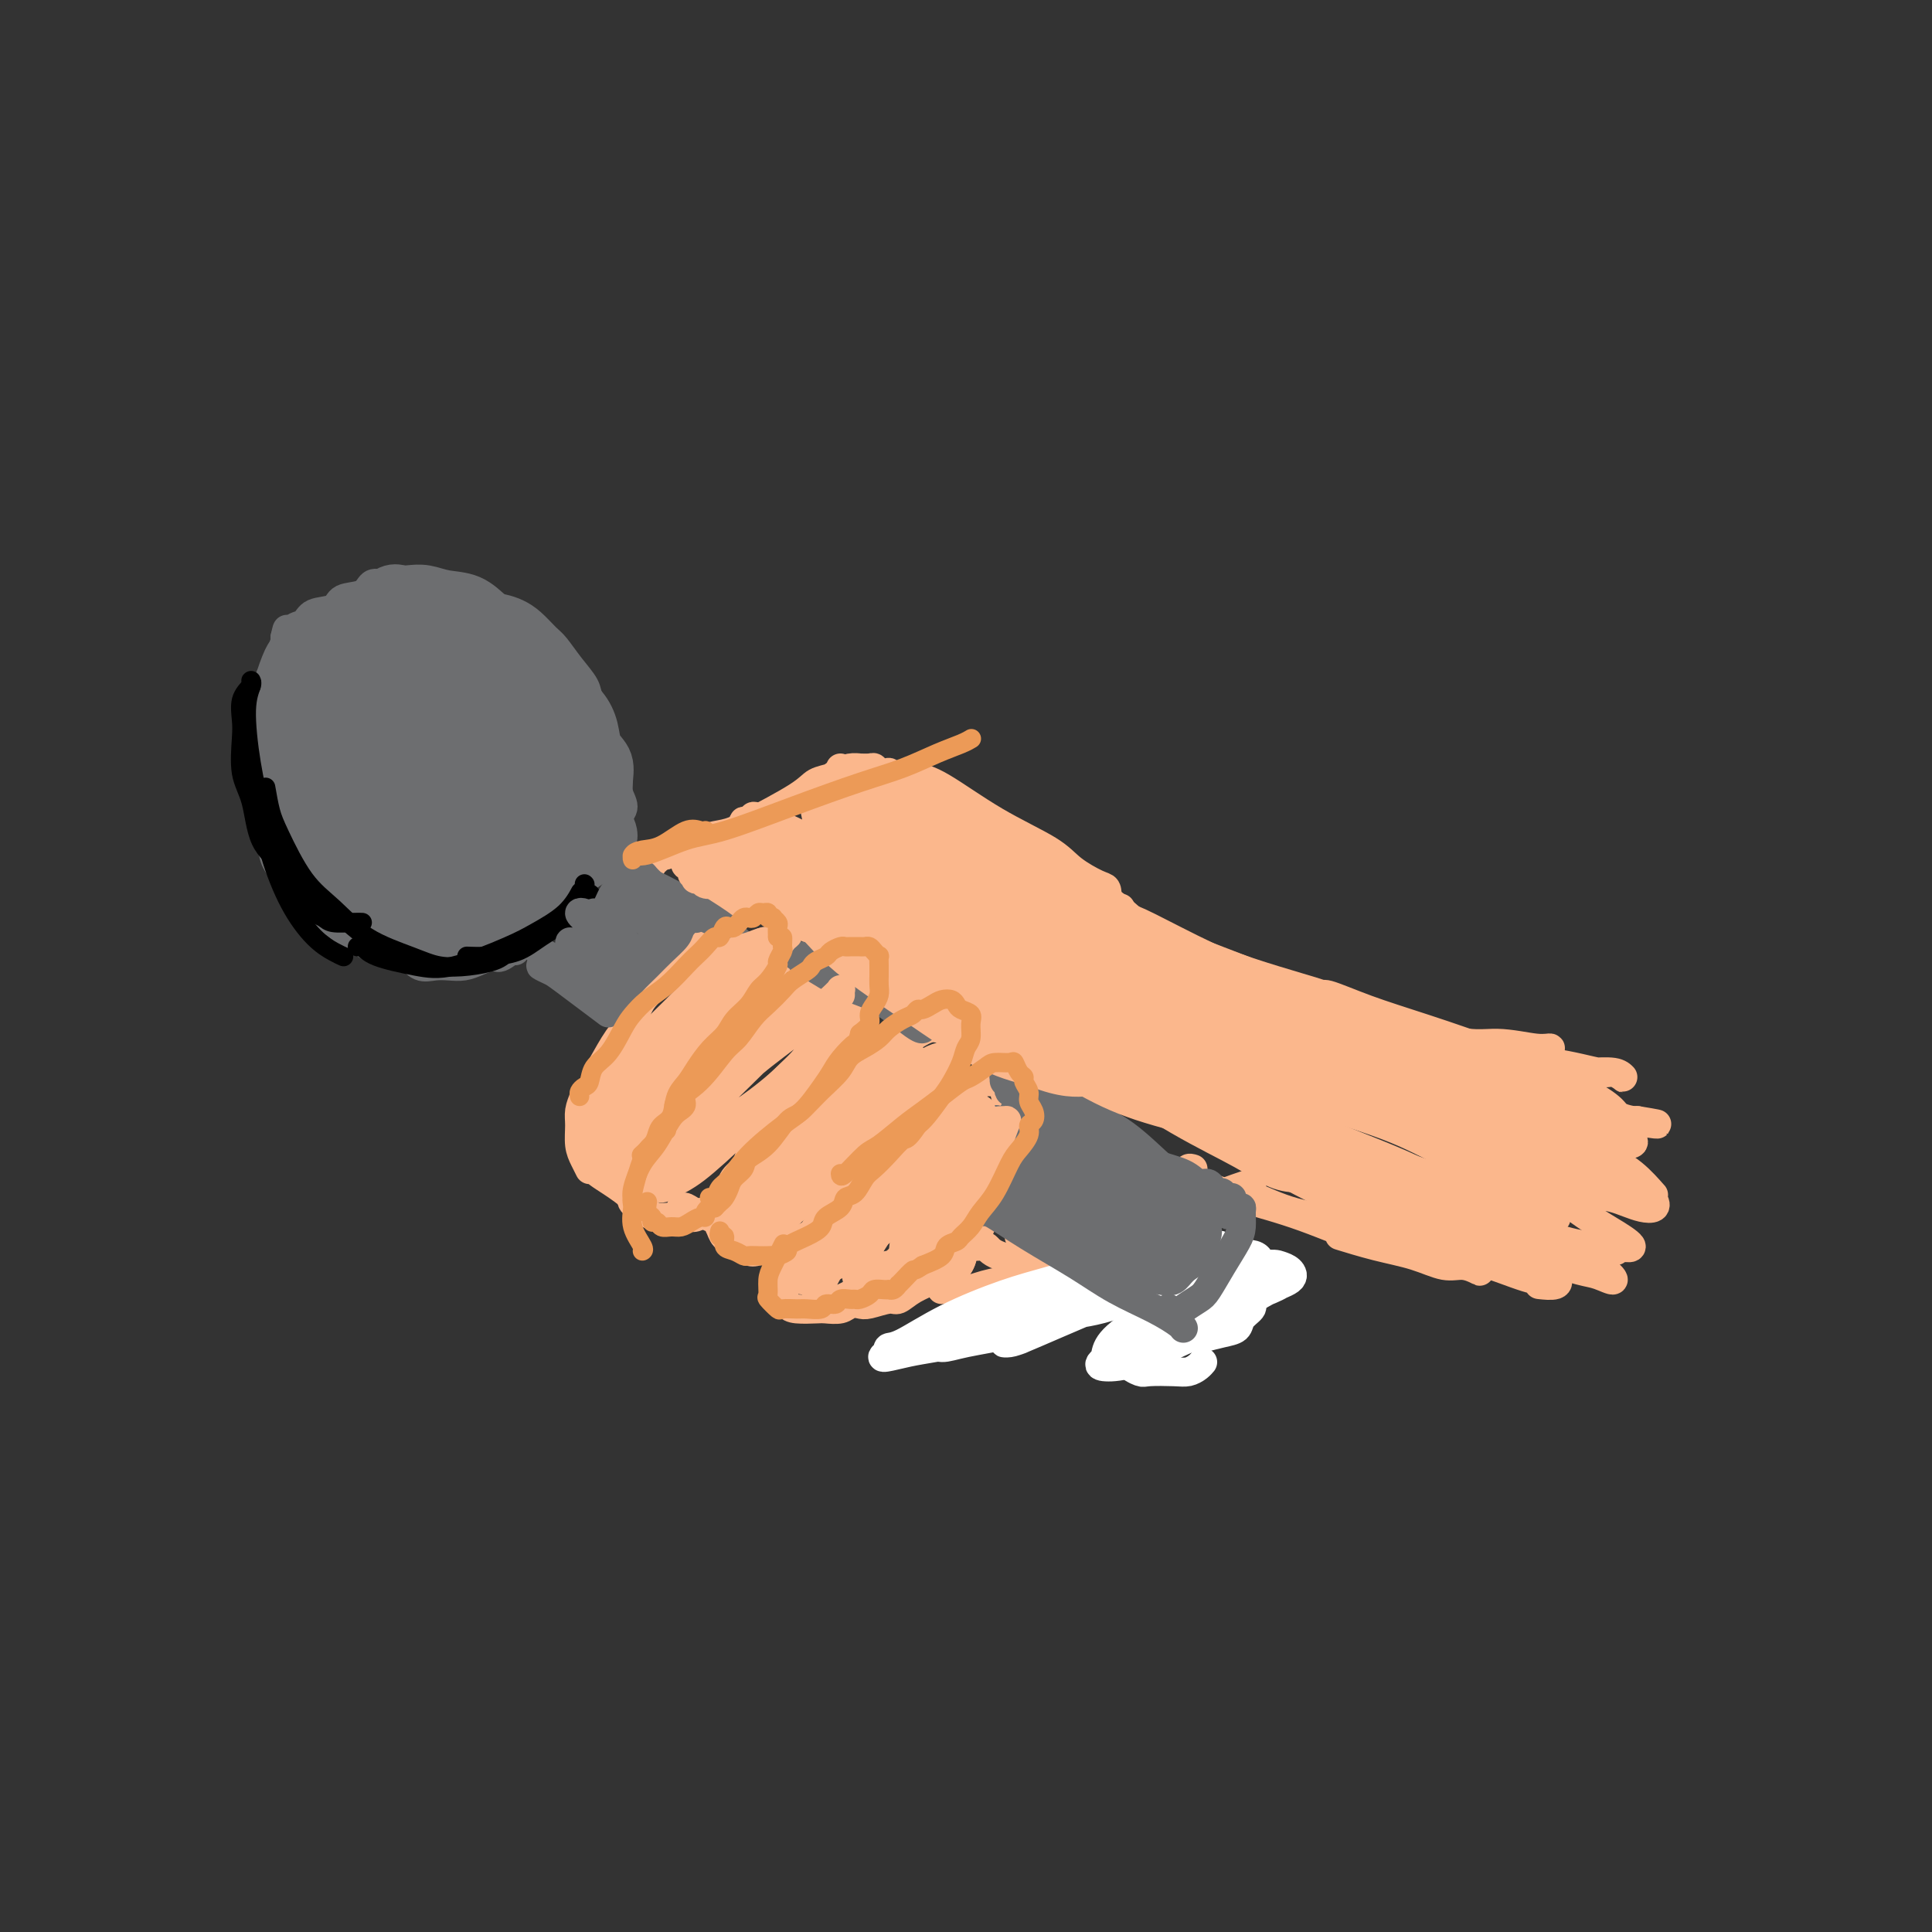 <svg viewBox='0 0 400 400' version='1.1' xmlns='http://www.w3.org/2000/svg' xmlns:xlink='http://www.w3.org/1999/xlink'><rect x="0" y="0" width="400" height="400" fill="#333333" stroke="none"/><g fill='none' stroke='#FBB78C' stroke-width='6' stroke-linecap='round' stroke-linejoin='round'><path d='M221,195c-0.297,-0.479 -0.593,-0.958 -1,-1c-0.407,-0.042 -0.923,0.355 -1,0c-0.077,-0.355 0.285,-1.460 0,-2c-0.285,-0.540 -1.215,-0.514 -2,-1c-0.785,-0.486 -1.423,-1.485 -2,-2c-0.577,-0.515 -1.094,-0.545 -2,-1c-0.906,-0.455 -2.201,-1.333 -3,-2c-0.799,-0.667 -1.101,-1.123 -2,-2c-0.899,-0.877 -2.394,-2.174 -3,-3c-0.606,-0.826 -0.323,-1.180 -1,-2c-0.677,-0.820 -2.314,-2.107 -3,-3c-0.686,-0.893 -0.420,-1.391 -1,-2c-0.580,-0.609 -2.004,-1.328 -3,-2c-0.996,-0.672 -1.562,-1.298 -2,-2c-0.438,-0.702 -0.747,-1.480 -1,-2c-0.253,-0.520 -0.449,-0.783 -1,-1c-0.551,-0.217 -1.457,-0.387 -2,-1c-0.543,-0.613 -0.721,-1.670 -1,-2c-0.279,-0.330 -0.657,0.065 -1,0c-0.343,-0.065 -0.650,-0.592 -1,-1c-0.350,-0.408 -0.741,-0.697 -1,-1c-0.259,-0.303 -0.384,-0.621 -1,-1c-0.616,-0.379 -1.722,-0.820 -2,-1c-0.278,-0.180 0.271,-0.101 0,0c-0.271,0.101 -1.363,0.223 -2,0c-0.637,-0.223 -0.817,-0.793 -1,-1c-0.183,-0.207 -0.367,-0.053 -1,0c-0.633,0.053 -1.716,0.004 -2,0c-0.284,-0.004 0.231,0.037 0,0c-0.231,-0.037 -1.209,-0.154 -2,0c-0.791,0.154 -1.396,0.577 -2,1'/><path d='M174,160c-1.380,0.348 -1.331,0.718 -2,1c-0.669,0.282 -2.056,0.478 -3,1c-0.944,0.522 -1.447,1.371 -4,3c-2.553,1.629 -7.158,4.037 -9,5c-1.842,0.963 -0.921,0.482 0,0'/><path d='M159,170c0.084,0.004 0.168,0.008 0,0c-0.168,-0.008 -0.589,-0.027 -1,0c-0.411,0.027 -0.813,0.101 -1,0c-0.187,-0.101 -0.161,-0.378 -1,0c-0.839,0.378 -2.544,1.412 -4,2c-1.456,0.588 -2.662,0.731 -4,1c-1.338,0.269 -2.806,0.664 -4,1c-1.194,0.336 -2.113,0.612 -3,1c-0.887,0.388 -1.740,0.889 -2,1c-0.260,0.111 0.075,-0.166 0,0c-0.075,0.166 -0.560,0.775 -1,1c-0.440,0.225 -0.835,0.064 -1,0c-0.165,-0.064 -0.101,-0.032 0,0c0.101,0.032 0.237,0.066 0,0c-0.237,-0.066 -0.847,-0.230 -1,0c-0.153,0.230 0.152,0.853 0,1c-0.152,0.147 -0.762,-0.184 -1,0c-0.238,0.184 -0.105,0.882 0,1c0.105,0.118 0.183,-0.345 0,0c-0.183,0.345 -0.626,1.497 -1,2c-0.374,0.503 -0.677,0.358 -1,1c-0.323,0.642 -0.665,2.071 -1,3c-0.335,0.929 -0.664,1.360 -1,2c-0.336,0.640 -0.678,1.491 -1,2c-0.322,0.509 -0.625,0.675 -1,1c-0.375,0.325 -0.821,0.807 -1,1c-0.179,0.193 -0.089,0.096 0,0'/><path d='M127,195c0.326,0.451 0.653,0.901 1,1c0.347,0.099 0.715,-0.154 1,0c0.285,0.154 0.487,0.715 1,1c0.513,0.285 1.335,0.292 2,0c0.665,-0.292 1.171,-0.885 2,-1c0.829,-0.115 1.981,0.249 3,0c1.019,-0.249 1.904,-1.109 3,-2c1.096,-0.891 2.404,-1.811 3,-2c0.596,-0.189 0.481,0.355 1,0c0.519,-0.355 1.671,-1.608 2,-2c0.329,-0.392 -0.164,0.076 0,0c0.164,-0.076 0.984,-0.697 1,-1c0.016,-0.303 -0.773,-0.287 -1,0c-0.227,0.287 0.109,0.847 0,1c-0.109,0.153 -0.664,-0.100 -1,0c-0.336,0.100 -0.452,0.552 -1,1c-0.548,0.448 -1.527,0.890 -2,1c-0.473,0.110 -0.439,-0.114 -1,0c-0.561,0.114 -1.719,0.566 -2,1c-0.281,0.434 0.313,0.848 0,1c-0.313,0.152 -1.532,0.040 -2,0c-0.468,-0.040 -0.185,-0.009 0,0c0.185,0.009 0.273,-0.003 0,0c-0.273,0.003 -0.908,0.023 -1,0c-0.092,-0.023 0.359,-0.089 1,0c0.641,0.089 1.473,0.333 2,0c0.527,-0.333 0.750,-1.244 2,-2c1.250,-0.756 3.529,-1.357 5,-2c1.471,-0.643 2.135,-1.326 3,-2c0.865,-0.674 1.933,-1.337 3,-2'/><path d='M152,186c2.791,-1.777 2.270,-1.220 2,-1c-0.270,0.220 -0.289,0.105 0,0c0.289,-0.105 0.886,-0.198 1,0c0.114,0.198 -0.253,0.686 0,1c0.253,0.314 1.127,0.454 2,1c0.873,0.546 1.744,1.497 3,2c1.256,0.503 2.895,0.558 4,1c1.105,0.442 1.676,1.270 3,2c1.324,0.730 3.402,1.362 5,2c1.598,0.638 2.715,1.281 4,2c1.285,0.719 2.736,1.512 4,2c1.264,0.488 2.340,0.670 3,1c0.660,0.330 0.903,0.809 1,1c0.097,0.191 0.049,0.096 0,0'/><path d='M122,231c0.423,0.120 0.846,0.240 1,0c0.154,-0.240 0.040,-0.838 0,-1c-0.040,-0.162 -0.007,0.114 0,0c0.007,-0.114 -0.011,-0.619 0,-1c0.011,-0.381 0.050,-0.640 0,-1c-0.050,-0.360 -0.189,-0.823 0,-2c0.189,-1.177 0.706,-3.070 1,-4c0.294,-0.930 0.364,-0.899 1,-2c0.636,-1.101 1.836,-3.334 3,-5c1.164,-1.666 2.290,-2.766 3,-4c0.710,-1.234 1.002,-2.604 2,-4c0.998,-1.396 2.702,-2.819 4,-4c1.298,-1.181 2.189,-2.120 3,-3c0.811,-0.880 1.541,-1.700 2,-2c0.459,-0.300 0.647,-0.081 1,0c0.353,0.081 0.871,0.023 1,0c0.129,-0.023 -0.131,-0.010 0,0c0.131,0.010 0.653,0.017 1,0c0.347,-0.017 0.520,-0.057 1,0c0.480,0.057 1.267,0.210 2,0c0.733,-0.210 1.411,-0.784 2,-1c0.589,-0.216 1.088,-0.073 2,0c0.912,0.073 2.237,0.075 3,0c0.763,-0.075 0.964,-0.226 2,0c1.036,0.226 2.908,0.831 4,1c1.092,0.169 1.404,-0.098 2,0c0.596,0.098 1.477,0.559 2,1c0.523,0.441 0.686,0.860 1,1c0.314,0.140 0.777,-0.001 1,0c0.223,0.001 0.207,0.143 0,0c-0.207,-0.143 -0.603,-0.572 -1,-1'/><path d='M166,199c3.475,-0.072 0.162,-0.752 -1,-1c-1.162,-0.248 -0.174,-0.065 0,0c0.174,0.065 -0.466,0.012 -1,0c-0.534,-0.012 -0.962,0.019 -1,0c-0.038,-0.019 0.313,-0.087 0,0c-0.313,0.087 -1.291,0.327 -2,1c-0.709,0.673 -1.150,1.777 -2,3c-0.850,1.223 -2.109,2.563 -3,4c-0.891,1.437 -1.413,2.971 -3,5c-1.587,2.029 -4.240,4.554 -6,6c-1.760,1.446 -2.628,1.812 -4,3c-1.372,1.188 -3.249,3.196 -4,4c-0.751,0.804 -0.375,0.402 0,0'/><path d='M150,215c0.193,-0.041 0.386,-0.083 0,0c-0.386,0.083 -1.349,0.289 -2,1c-0.651,0.711 -0.988,1.927 -2,3c-1.012,1.073 -2.699,2.005 -4,3c-1.301,0.995 -2.216,2.054 -3,4c-0.784,1.946 -1.436,4.781 -2,6c-0.564,1.219 -1.041,0.824 -1,1c0.041,0.176 0.599,0.923 1,1c0.401,0.077 0.643,-0.515 1,-1c0.357,-0.485 0.827,-0.861 1,-1c0.173,-0.139 0.049,-0.040 0,0c-0.049,0.040 -0.025,0.020 0,0'/><path d='M142,226c0.081,0.026 0.162,0.051 0,0c-0.162,-0.051 -0.568,-0.179 -1,0c-0.432,0.179 -0.890,0.665 -1,1c-0.110,0.335 0.127,0.521 0,1c-0.127,0.479 -0.619,1.252 -1,2c-0.381,0.748 -0.650,1.470 -1,2c-0.350,0.530 -0.781,0.869 -1,1c-0.219,0.131 -0.225,0.054 0,0c0.225,-0.054 0.680,-0.084 1,0c0.320,0.084 0.506,0.282 1,0c0.494,-0.282 1.295,-1.045 2,-2c0.705,-0.955 1.312,-2.104 2,-3c0.688,-0.896 1.457,-1.541 3,-3c1.543,-1.459 3.861,-3.733 6,-6c2.139,-2.267 4.101,-4.527 6,-6c1.899,-1.473 3.736,-2.158 5,-3c1.264,-0.842 1.956,-1.842 3,-3c1.044,-1.158 2.441,-2.474 3,-3c0.559,-0.526 0.279,-0.263 0,0'/><path d='M153,213c0.345,-0.358 0.690,-0.715 1,-1c0.310,-0.285 0.585,-0.497 1,-1c0.415,-0.503 0.969,-1.297 2,-2c1.031,-0.703 2.537,-1.313 4,-2c1.463,-0.687 2.882,-1.449 4,-2c1.118,-0.551 1.934,-0.891 3,-1c1.066,-0.109 2.380,0.011 3,0c0.620,-0.011 0.544,-0.154 1,0c0.456,0.154 1.444,0.606 2,1c0.556,0.394 0.679,0.731 1,1c0.321,0.269 0.841,0.469 1,1c0.159,0.531 -0.042,1.394 0,2c0.042,0.606 0.328,0.956 0,2c-0.328,1.044 -1.271,2.783 -2,4c-0.729,1.217 -1.243,1.913 -3,4c-1.757,2.087 -4.758,5.565 -7,8c-2.242,2.435 -3.725,3.828 -5,5c-1.275,1.172 -2.343,2.123 -3,3c-0.657,0.877 -0.902,1.679 -1,2c-0.098,0.321 -0.049,0.160 0,0'/><path d='M161,237c0.004,-0.001 0.007,-0.003 0,0c-0.007,0.003 -0.025,0.010 0,0c0.025,-0.010 0.093,-0.037 0,0c-0.093,0.037 -0.348,0.139 0,0c0.348,-0.139 1.300,-0.519 2,-1c0.700,-0.481 1.147,-1.061 2,-2c0.853,-0.939 2.112,-2.235 4,-4c1.888,-1.765 4.407,-3.999 7,-6c2.593,-2.001 5.262,-3.768 7,-5c1.738,-1.232 2.546,-1.927 4,-3c1.454,-1.073 3.555,-2.522 5,-3c1.445,-0.478 2.233,0.014 3,0c0.767,-0.014 1.513,-0.536 2,-1c0.487,-0.464 0.715,-0.872 1,-1c0.285,-0.128 0.626,0.022 1,0c0.374,-0.022 0.779,-0.217 1,0c0.221,0.217 0.256,0.846 0,1c-0.256,0.154 -0.804,-0.166 -1,0c-0.196,0.166 -0.040,0.818 0,1c0.040,0.182 -0.037,-0.105 0,0c0.037,0.105 0.188,0.602 0,1c-0.188,0.398 -0.716,0.696 -1,1c-0.284,0.304 -0.326,0.612 -1,2c-0.674,1.388 -1.981,3.854 -3,6c-1.019,2.146 -1.751,3.973 -3,6c-1.249,2.027 -3.014,4.256 -4,6c-0.986,1.744 -1.192,3.004 -2,4c-0.808,0.996 -2.218,1.730 -3,2c-0.782,0.270 -0.938,0.077 -1,0c-0.062,-0.077 -0.031,-0.039 0,0'/><path d='M121,227c-0.429,1.029 -0.857,2.059 -1,3c-0.143,0.941 0.000,1.794 0,3c-0.000,1.206 -0.144,2.767 0,4c0.144,1.233 0.577,2.140 1,3c0.423,0.860 0.835,1.674 1,2c0.165,0.326 0.082,0.163 0,0'/><path d='M122,241c0.374,0.352 0.749,0.704 1,1c0.251,0.296 0.379,0.535 1,1c0.621,0.465 1.733,1.156 3,2c1.267,0.844 2.687,1.843 4,3c1.313,1.157 2.518,2.474 3,3c0.482,0.526 0.241,0.263 0,0'/><path d='M183,242c0.412,0.124 0.823,0.248 1,0c0.177,-0.248 0.118,-0.869 0,-1c-0.118,-0.131 -0.296,0.228 0,0c0.296,-0.228 1.065,-1.044 2,-2c0.935,-0.956 2.036,-2.052 3,-3c0.964,-0.948 1.791,-1.746 3,-3c1.209,-1.254 2.799,-2.963 4,-4c1.201,-1.037 2.014,-1.403 3,-2c0.986,-0.597 2.144,-1.424 3,-2c0.856,-0.576 1.411,-0.901 2,-1c0.589,-0.099 1.214,0.029 2,0c0.786,-0.029 1.735,-0.213 2,0c0.265,0.213 -0.154,0.825 0,2c0.154,1.175 0.882,2.913 1,4c0.118,1.087 -0.374,1.525 -1,3c-0.626,1.475 -1.386,3.989 -2,6c-0.614,2.011 -1.082,3.521 -2,6c-0.918,2.479 -2.284,5.929 -3,8c-0.716,2.071 -0.780,2.765 -1,4c-0.220,1.235 -0.595,3.011 -1,4c-0.405,0.989 -0.840,1.189 -1,1c-0.160,-0.189 -0.046,-0.768 0,-1c0.046,-0.232 0.023,-0.116 0,0'/><path d='M204,250c-0.400,0.343 -0.799,0.685 -1,1c-0.201,0.315 -0.203,0.602 0,1c0.203,0.398 0.611,0.908 0,2c-0.611,1.092 -2.241,2.766 -3,4c-0.759,1.234 -0.648,2.027 -1,3c-0.352,0.973 -1.166,2.128 -2,3c-0.834,0.872 -1.688,1.463 -2,2c-0.312,0.537 -0.084,1.020 0,1c0.084,-0.020 0.023,-0.544 0,-1c-0.023,-0.456 -0.006,-0.845 0,-1c0.006,-0.155 0.003,-0.078 0,0'/><path d='M191,226c-0.343,-0.202 -0.687,-0.405 -1,0c-0.313,0.405 -0.597,1.416 -1,2c-0.403,0.584 -0.925,0.741 -2,2c-1.075,1.259 -2.704,3.620 -4,5c-1.296,1.380 -2.259,1.778 -3,3c-0.741,1.222 -1.260,3.269 -2,5c-0.740,1.731 -1.700,3.145 -2,4c-0.300,0.855 0.060,1.151 0,2c-0.060,0.849 -0.541,2.251 -1,3c-0.459,0.749 -0.897,0.845 -1,1c-0.103,0.155 0.130,0.367 0,1c-0.130,0.633 -0.622,1.685 -1,2c-0.378,0.315 -0.640,-0.108 -1,0c-0.360,0.108 -0.817,0.745 -1,1c-0.183,0.255 -0.091,0.127 0,0'/><path d='M165,232c0.007,-0.847 0.015,-1.693 0,-2c-0.015,-0.307 -0.051,-0.073 0,0c0.051,0.073 0.190,-0.015 0,0c-0.190,0.015 -0.709,0.132 -1,0c-0.291,-0.132 -0.354,-0.514 -1,0c-0.646,0.514 -1.875,1.923 -3,3c-1.125,1.077 -2.147,1.821 -3,3c-0.853,1.179 -1.538,2.792 -2,4c-0.462,1.208 -0.702,2.013 -1,3c-0.298,0.987 -0.653,2.158 -1,3c-0.347,0.842 -0.684,1.354 -1,2c-0.316,0.646 -0.609,1.427 -1,2c-0.391,0.573 -0.878,0.939 -1,1c-0.122,0.061 0.123,-0.184 0,0c-0.123,0.184 -0.613,0.796 -1,1c-0.387,0.204 -0.671,-0.002 -1,0c-0.329,0.002 -0.705,0.211 -1,0c-0.295,-0.211 -0.510,-0.841 -1,-1c-0.490,-0.159 -1.255,0.153 -2,0c-0.745,-0.153 -1.470,-0.772 -2,-1c-0.530,-0.228 -0.866,-0.065 -1,0c-0.134,0.065 -0.067,0.033 0,0'/><path d='M144,222c-0.002,-0.459 -0.004,-0.918 0,-1c0.004,-0.082 0.013,0.214 0,0c-0.013,-0.214 -0.047,-0.939 0,-1c0.047,-0.061 0.174,0.543 0,1c-0.174,0.457 -0.650,0.769 -1,1c-0.350,0.231 -0.573,0.382 -1,1c-0.427,0.618 -1.056,1.702 -2,3c-0.944,1.298 -2.203,2.809 -3,4c-0.797,1.191 -1.132,2.062 -2,3c-0.868,0.938 -2.268,1.942 -3,3c-0.732,1.058 -0.794,2.170 -1,3c-0.206,0.830 -0.555,1.377 -1,2c-0.445,0.623 -0.985,1.322 -1,2c-0.015,0.678 0.494,1.334 1,2c0.506,0.666 1.008,1.341 1,2c-0.008,0.659 -0.526,1.301 0,2c0.526,0.699 2.094,1.455 3,2c0.906,0.545 1.149,0.879 2,1c0.851,0.121 2.311,0.029 3,0c0.689,-0.029 0.608,0.004 1,0c0.392,-0.004 1.257,-0.044 2,0c0.743,0.044 1.363,0.174 2,0c0.637,-0.174 1.291,-0.651 2,-1c0.709,-0.349 1.472,-0.568 2,-1c0.528,-0.432 0.821,-1.075 2,-2c1.179,-0.925 3.243,-2.131 4,-3c0.757,-0.869 0.208,-1.401 1,-2c0.792,-0.599 2.923,-1.264 4,-2c1.077,-0.736 1.098,-1.544 2,-3c0.902,-1.456 2.686,-3.559 4,-5c1.314,-1.441 2.157,-2.221 3,-3'/><path d='M168,230c4.089,-3.933 3.311,-3.267 3,-3c-0.311,0.267 -0.156,0.133 0,0'/><path d='M171,224c-0.671,0.389 -1.342,0.779 -2,1c-0.658,0.221 -1.303,0.274 -2,1c-0.697,0.726 -1.445,2.127 -2,3c-0.555,0.873 -0.916,1.220 -2,2c-1.084,0.780 -2.892,1.995 -4,3c-1.108,1.005 -1.515,1.801 -2,3c-0.485,1.199 -1.048,2.800 -2,4c-0.952,1.200 -2.293,2.000 -3,3c-0.707,1.000 -0.779,2.199 -1,3c-0.221,0.801 -0.592,1.203 -1,2c-0.408,0.797 -0.852,1.988 -1,3c-0.148,1.012 0.001,1.843 0,2c-0.001,0.157 -0.150,-0.360 0,0c0.150,0.360 0.600,1.598 1,2c0.400,0.402 0.751,-0.032 1,0c0.249,0.032 0.397,0.532 1,1c0.603,0.468 1.660,0.906 2,1c0.340,0.094 -0.037,-0.156 0,0c0.037,0.156 0.489,0.718 1,1c0.511,0.282 1.080,0.283 2,0c0.920,-0.283 2.190,-0.852 3,-1c0.810,-0.148 1.160,0.124 2,0c0.840,-0.124 2.168,-0.643 3,-1c0.832,-0.357 1.166,-0.551 2,-1c0.834,-0.449 2.166,-1.152 3,-2c0.834,-0.848 1.168,-1.842 2,-3c0.832,-1.158 2.162,-2.482 3,-3c0.838,-0.518 1.183,-0.232 2,-1c0.817,-0.768 2.104,-2.591 3,-4c0.896,-1.409 1.399,-2.402 2,-3c0.601,-0.598 1.301,-0.799 2,-1'/><path d='M184,239c3.167,-3.000 1.583,-1.500 0,0'/><path d='M189,228c-0.061,0.434 -0.121,0.868 0,1c0.121,0.132 0.425,-0.038 0,0c-0.425,0.038 -1.577,0.286 -2,1c-0.423,0.714 -0.117,1.896 -1,3c-0.883,1.104 -2.955,2.130 -4,3c-1.045,0.870 -1.065,1.583 -2,3c-0.935,1.417 -2.787,3.537 -4,5c-1.213,1.463 -1.788,2.269 -3,4c-1.212,1.731 -3.060,4.389 -4,6c-0.940,1.611 -0.971,2.176 -2,3c-1.029,0.824 -3.057,1.907 -4,3c-0.943,1.093 -0.800,2.194 -1,3c-0.200,0.806 -0.743,1.316 -1,2c-0.257,0.684 -0.227,1.542 0,2c0.227,0.458 0.650,0.515 1,1c0.350,0.485 0.625,1.399 1,2c0.375,0.601 0.849,0.889 2,1c1.151,0.111 2.980,0.043 4,0c1.020,-0.043 1.230,-0.063 2,0c0.770,0.063 2.101,0.209 3,0c0.899,-0.209 1.367,-0.772 2,-1c0.633,-0.228 1.431,-0.119 2,0c0.569,0.119 0.908,0.250 2,0c1.092,-0.250 2.936,-0.881 4,-1c1.064,-0.119 1.349,0.274 2,0c0.651,-0.274 1.670,-1.214 3,-2c1.330,-0.786 2.973,-1.419 4,-2c1.027,-0.581 1.438,-1.109 2,-2c0.562,-0.891 1.274,-2.146 2,-3c0.726,-0.854 1.465,-1.307 2,-2c0.535,-0.693 0.867,-1.627 1,-2c0.133,-0.373 0.066,-0.187 0,0'/><path d='M203,248c-0.052,0.323 -0.104,0.646 0,1c0.104,0.354 0.365,0.738 0,1c-0.365,0.262 -1.354,0.403 -2,1c-0.646,0.597 -0.948,1.652 -2,3c-1.052,1.348 -2.853,2.989 -4,4c-1.147,1.011 -1.638,1.392 -2,2c-0.362,0.608 -0.593,1.444 -1,2c-0.407,0.556 -0.990,0.830 -1,1c-0.010,0.170 0.552,0.234 1,0c0.448,-0.234 0.782,-0.766 1,-1c0.218,-0.234 0.321,-0.170 1,-1c0.679,-0.830 1.933,-2.556 3,-4c1.067,-1.444 1.946,-2.608 3,-4c1.054,-1.392 2.282,-3.012 3,-4c0.718,-0.988 0.924,-1.343 1,-2c0.076,-0.657 0.022,-1.616 0,-2c-0.022,-0.384 -0.011,-0.192 0,0'/><path d='M223,191c-0.143,0.271 -0.286,0.542 0,1c0.286,0.458 1.001,1.102 2,2c0.999,0.898 2.282,2.048 4,3c1.718,0.952 3.872,1.705 6,3c2.128,1.295 4.230,3.131 6,4c1.770,0.869 3.207,0.773 4,1c0.793,0.227 0.941,0.779 1,1c0.059,0.221 0.030,0.110 0,0'/><path d='M239,205c0.485,-0.047 0.970,-0.093 1,0c0.030,0.093 -0.395,0.327 0,1c0.395,0.673 1.608,1.785 3,3c1.392,1.215 2.961,2.532 4,4c1.039,1.468 1.549,3.088 2,5c0.451,1.912 0.843,4.118 1,5c0.157,0.882 0.078,0.441 0,0'/><path d='M189,162c-0.002,0.114 -0.004,0.229 0,0c0.004,-0.229 0.015,-0.800 0,-1c-0.015,-0.200 -0.055,-0.028 0,0c0.055,0.028 0.203,-0.089 1,0c0.797,0.089 2.241,0.385 5,2c2.759,1.615 6.834,4.551 11,7c4.166,2.449 8.424,4.413 11,6c2.576,1.587 3.470,2.796 5,4c1.530,1.204 3.694,2.401 5,3c1.306,0.599 1.753,0.600 2,1c0.247,0.400 0.293,1.200 0,1c-0.293,-0.200 -0.927,-1.399 -2,-2c-1.073,-0.601 -2.587,-0.604 -4,-1c-1.413,-0.396 -2.727,-1.183 -4,-2c-1.273,-0.817 -2.507,-1.662 -3,-2c-0.493,-0.338 -0.247,-0.169 0,0'/><path d='M202,170c-0.073,-0.373 -0.146,-0.746 0,-1c0.146,-0.254 0.510,-0.388 1,0c0.490,0.388 1.107,1.299 2,2c0.893,0.701 2.062,1.191 5,3c2.938,1.809 7.647,4.936 11,7c3.353,2.064 5.352,3.065 8,5c2.648,1.935 5.946,4.805 8,7c2.054,2.195 2.865,3.715 4,5c1.135,1.285 2.594,2.333 3,3c0.406,0.667 -0.242,0.952 -1,1c-0.758,0.048 -1.627,-0.141 -3,-1c-1.373,-0.859 -3.249,-2.388 -4,-3c-0.751,-0.612 -0.375,-0.306 0,0'/><path d='M214,177c-0.029,0.020 -0.058,0.040 0,0c0.058,-0.040 0.202,-0.139 2,1c1.798,1.139 5.250,3.517 9,7c3.750,3.483 7.800,8.072 11,11c3.200,2.928 5.551,4.196 8,6c2.449,1.804 4.997,4.143 7,6c2.003,1.857 3.462,3.231 4,4c0.538,0.769 0.154,0.934 0,1c-0.154,0.066 -0.077,0.033 0,0'/><path d='M214,260c-0.063,0.089 -0.126,0.178 0,0c0.126,-0.178 0.443,-0.622 0,-1c-0.443,-0.378 -1.644,-0.691 -2,-1c-0.356,-0.309 0.134,-0.614 0,-1c-0.134,-0.386 -0.892,-0.855 -1,-1c-0.108,-0.145 0.434,0.032 1,0c0.566,-0.032 1.157,-0.272 2,0c0.843,0.272 1.939,1.057 5,2c3.061,0.943 8.088,2.043 12,3c3.912,0.957 6.708,1.772 9,2c2.292,0.228 4.079,-0.131 5,0c0.921,0.131 0.978,0.752 1,1c0.022,0.248 0.011,0.124 0,0'/><path d='M203,258c0.167,-0.012 0.335,-0.024 0,0c-0.335,0.024 -1.172,0.085 -1,0c0.172,-0.085 1.354,-0.318 2,0c0.646,0.318 0.755,1.185 3,2c2.245,0.815 6.624,1.579 10,2c3.376,0.421 5.749,0.499 9,1c3.251,0.501 7.381,1.426 11,2c3.619,0.574 6.727,0.795 9,1c2.273,0.205 3.711,0.392 5,1c1.289,0.608 2.429,1.638 3,2c0.571,0.362 0.571,0.055 0,0c-0.571,-0.055 -1.715,0.140 -3,0c-1.285,-0.140 -2.713,-0.616 -5,-1c-2.287,-0.384 -5.433,-0.678 -8,-1c-2.567,-0.322 -4.554,-0.674 -7,-1c-2.446,-0.326 -5.351,-0.626 -8,-1c-2.649,-0.374 -5.043,-0.821 -6,-1c-0.957,-0.179 -0.479,-0.089 0,0'/><path d='M195,264c-0.389,-0.112 -0.779,-0.224 -1,0c-0.221,0.224 -0.275,0.782 0,1c0.275,0.218 0.879,0.094 1,0c0.121,-0.094 -0.239,-0.159 0,0c0.239,0.159 1.079,0.542 2,1c0.921,0.458 1.924,0.992 3,1c1.076,0.008 2.226,-0.510 4,-1c1.774,-0.490 4.171,-0.953 6,-1c1.829,-0.047 3.091,0.322 5,0c1.909,-0.322 4.466,-1.336 6,-2c1.534,-0.664 2.045,-0.979 3,-1c0.955,-0.021 2.354,0.251 3,0c0.646,-0.251 0.541,-1.024 1,-2c0.459,-0.976 1.484,-2.155 2,-3c0.516,-0.845 0.523,-1.355 1,-2c0.477,-0.645 1.426,-1.426 2,-2c0.574,-0.574 0.775,-0.943 1,-1c0.225,-0.057 0.474,0.196 1,0c0.526,-0.196 1.329,-0.843 2,-1c0.671,-0.157 1.211,0.176 2,0c0.789,-0.176 1.826,-0.860 3,-1c1.174,-0.140 2.483,0.264 4,0c1.517,-0.264 3.242,-1.194 5,-2c1.758,-0.806 3.550,-1.486 5,-2c1.450,-0.514 2.557,-0.861 3,-1c0.443,-0.139 0.221,-0.069 0,0'/><path d='M232,188c-0.364,0.114 -0.728,0.228 -1,0c-0.272,-0.228 -0.453,-0.797 -1,-1c-0.547,-0.203 -1.461,-0.039 -2,0c-0.539,0.039 -0.704,-0.045 -1,0c-0.296,0.045 -0.724,0.219 -1,0c-0.276,-0.219 -0.400,-0.833 1,0c1.400,0.833 4.323,3.112 8,5c3.677,1.888 8.107,3.385 15,6c6.893,2.615 16.250,6.347 23,9c6.750,2.653 10.892,4.227 16,6c5.108,1.773 11.183,3.747 15,5c3.817,1.253 5.376,1.787 6,2c0.624,0.213 0.312,0.107 0,0'/><path d='M219,186c-0.463,-0.420 -0.926,-0.839 -1,-1c-0.074,-0.161 0.240,-0.063 0,0c-0.240,0.063 -1.033,0.091 -1,0c0.033,-0.091 0.891,-0.300 2,0c1.109,0.300 2.470,1.109 9,4c6.530,2.891 18.228,7.865 27,11c8.772,3.135 14.618,4.433 22,7c7.382,2.567 16.301,6.404 22,8c5.699,1.596 8.178,0.949 11,1c2.822,0.051 5.985,0.798 8,1c2.015,0.202 2.880,-0.142 3,0c0.120,0.142 -0.506,0.769 -1,1c-0.494,0.231 -0.855,0.066 -1,0c-0.145,-0.066 -0.072,-0.033 0,0'/><path d='M247,242c-0.397,-0.124 -0.793,-0.249 -1,0c-0.207,0.249 -0.223,0.871 0,1c0.223,0.129 0.685,-0.237 1,0c0.315,0.237 0.482,1.075 2,2c1.518,0.925 4.388,1.935 8,3c3.612,1.065 7.966,2.184 13,4c5.034,1.816 10.749,4.330 16,6c5.251,1.670 10.040,2.496 13,3c2.960,0.504 4.093,0.687 5,1c0.907,0.313 1.589,0.757 2,1c0.411,0.243 0.550,0.284 0,0c-0.550,-0.284 -1.788,-0.892 -3,-1c-1.212,-0.108 -2.399,0.286 -4,0c-1.601,-0.286 -3.615,-1.252 -6,-2c-2.385,-0.748 -5.142,-1.278 -8,-2c-2.858,-0.722 -5.817,-1.635 -7,-2c-1.183,-0.365 -0.592,-0.183 0,0'/><path d='M258,248c-0.065,0.076 -0.130,0.153 0,0c0.130,-0.153 0.456,-0.534 2,0c1.544,0.534 4.307,1.983 8,3c3.693,1.017 8.317,1.602 14,3c5.683,1.398 12.426,3.608 17,5c4.574,1.392 6.980,1.967 10,3c3.020,1.033 6.655,2.526 9,3c2.345,0.474 3.402,-0.069 4,0c0.598,0.069 0.738,0.749 0,1c-0.738,0.251 -2.354,0.072 -3,0c-0.646,-0.072 -0.323,-0.036 0,0'/></g>
<g fill='none' stroke='#FFFFFF' stroke-width='6' stroke-linecap='round' stroke-linejoin='round'><path d='M249,277c1.365,-0.356 2.730,-0.711 4,-1c1.270,-0.289 2.446,-0.510 3,-1c0.554,-0.490 0.486,-1.249 1,-2c0.514,-0.751 1.611,-1.494 2,-2c0.389,-0.506 0.072,-0.776 0,-1c-0.072,-0.224 0.103,-0.404 0,-1c-0.103,-0.596 -0.482,-1.610 -1,-2c-0.518,-0.390 -1.175,-0.157 -3,0c-1.825,0.157 -4.819,0.238 -7,0c-2.181,-0.238 -3.549,-0.796 -7,0c-3.451,0.796 -8.986,2.946 -13,4c-4.014,1.054 -6.508,1.013 -9,2c-2.492,0.987 -4.981,3.004 -7,4c-2.019,0.996 -3.568,0.972 -4,1c-0.432,0.028 0.253,0.108 1,0c0.747,-0.108 1.558,-0.404 3,-1c1.442,-0.596 3.516,-1.493 7,-3c3.484,-1.507 8.377,-3.623 12,-5c3.623,-1.377 5.977,-2.015 9,-3c3.023,-0.985 6.715,-2.316 9,-3c2.285,-0.684 3.161,-0.719 4,-1c0.839,-0.281 1.639,-0.806 2,-1c0.361,-0.194 0.283,-0.057 0,0c-0.283,0.057 -0.770,0.034 -2,0c-1.230,-0.034 -3.203,-0.080 -5,0c-1.797,0.080 -3.418,0.287 -7,1c-3.582,0.713 -9.126,1.931 -13,3c-3.874,1.069 -6.080,1.987 -9,3c-2.920,1.013 -6.555,2.119 -9,3c-2.445,0.881 -3.698,1.537 -4,2c-0.302,0.463 0.349,0.731 1,1'/><path d='M207,274c-5.771,1.855 0.303,-0.007 5,-1c4.697,-0.993 8.018,-1.116 11,-2c2.982,-0.884 5.624,-2.527 9,-4c3.376,-1.473 7.486,-2.775 11,-4c3.514,-1.225 6.430,-2.374 8,-3c1.570,-0.626 1.792,-0.730 2,-1c0.208,-0.270 0.400,-0.707 0,-1c-0.400,-0.293 -1.392,-0.442 -3,0c-1.608,0.442 -3.831,1.477 -6,2c-2.169,0.523 -4.282,0.536 -9,2c-4.718,1.464 -12.040,4.381 -17,6c-4.960,1.619 -7.559,1.941 -10,3c-2.441,1.059 -4.724,2.856 -7,4c-2.276,1.144 -4.544,1.636 -6,2c-1.456,0.364 -2.099,0.601 -2,1c0.099,0.399 0.940,0.961 2,1c1.060,0.039 2.337,-0.444 5,-1c2.663,-0.556 6.710,-1.185 10,-2c3.290,-0.815 5.822,-1.816 9,-3c3.178,-1.184 7.002,-2.551 10,-4c2.998,-1.449 5.169,-2.979 7,-4c1.831,-1.021 3.322,-1.532 4,-2c0.678,-0.468 0.543,-0.892 0,-1c-0.543,-0.108 -1.496,0.101 -3,0c-1.504,-0.101 -3.561,-0.510 -7,0c-3.439,0.510 -8.260,1.940 -12,3c-3.740,1.060 -6.400,1.751 -10,3c-3.600,1.249 -8.140,3.056 -12,5c-3.860,1.944 -7.039,4.023 -9,5c-1.961,0.977 -2.703,0.850 -3,1c-0.297,0.150 -0.148,0.575 0,1'/><path d='M184,280c-3.286,1.927 0.499,0.743 4,0c3.501,-0.743 6.719,-1.046 10,-2c3.281,-0.954 6.627,-2.561 11,-4c4.373,-1.439 9.774,-2.711 15,-4c5.226,-1.289 10.278,-2.594 14,-3c3.722,-0.406 6.113,0.086 9,0c2.887,-0.086 6.270,-0.752 9,-1c2.730,-0.248 4.808,-0.079 6,0c1.192,0.079 1.497,0.068 2,0c0.503,-0.068 1.202,-0.192 1,0c-0.202,0.192 -1.305,0.701 -2,1c-0.695,0.299 -0.982,0.388 -3,1c-2.018,0.612 -5.767,1.747 -9,3c-3.233,1.253 -5.951,2.622 -9,4c-3.049,1.378 -6.429,2.763 -9,4c-2.571,1.237 -4.334,2.326 -5,3c-0.666,0.674 -0.235,0.935 1,1c1.235,0.065 3.274,-0.065 6,-1c2.726,-0.935 6.140,-2.674 9,-4c2.860,-1.326 5.167,-2.239 8,-4c2.833,-1.761 6.193,-4.369 9,-6c2.807,-1.631 5.061,-2.286 6,-3c0.939,-0.714 0.563,-1.488 0,-2c-0.563,-0.512 -1.313,-0.763 -2,-1c-0.687,-0.237 -1.312,-0.461 -4,0c-2.688,0.461 -7.439,1.607 -11,3c-3.561,1.393 -5.932,3.034 -9,5c-3.068,1.966 -6.833,4.259 -9,6c-2.167,1.741 -2.737,2.930 -3,4c-0.263,1.070 -0.218,2.020 1,2c1.218,-0.020 3.609,-1.010 6,-2'/><path d='M236,280c2.802,-0.751 6.306,-2.629 9,-4c2.694,-1.371 4.576,-2.235 7,-4c2.424,-1.765 5.390,-4.431 7,-6c1.610,-1.569 1.866,-2.042 2,-3c0.134,-0.958 0.147,-2.399 -1,-3c-1.147,-0.601 -3.454,-0.360 -5,0c-1.546,0.360 -2.333,0.838 -5,2c-2.667,1.162 -7.216,3.009 -10,5c-2.784,1.991 -3.804,4.127 -5,6c-1.196,1.873 -2.567,3.482 -3,5c-0.433,1.518 0.072,2.943 1,4c0.928,1.057 2.280,1.744 3,2c0.720,0.256 0.810,0.079 2,0c1.190,-0.079 3.482,-0.060 5,0c1.518,0.060 2.263,0.160 3,0c0.737,-0.160 1.468,-0.582 2,-1c0.532,-0.418 0.866,-0.834 1,-1c0.134,-0.166 0.067,-0.083 0,0'/><path d='M200,177c-0.018,-0.260 -0.036,-0.519 -1,-1c-0.964,-0.481 -2.873,-1.183 -4,-2c-1.127,-0.817 -1.473,-1.747 -2,-2c-0.527,-0.253 -1.234,0.172 -2,0c-0.766,-0.172 -1.590,-0.943 -2,-1c-0.410,-0.057 -0.408,0.598 0,1c0.408,0.402 1.220,0.549 2,1c0.780,0.451 1.527,1.204 5,4c3.473,2.796 9.671,7.634 14,11c4.329,3.366 6.790,5.258 11,8c4.210,2.742 10.171,6.334 15,9c4.829,2.666 8.528,4.408 11,6c2.472,1.592 3.719,3.035 5,4c1.281,0.965 2.596,1.452 3,2c0.404,0.548 -0.104,1.157 -1,1c-0.896,-0.157 -2.182,-1.078 -4,-2c-1.818,-0.922 -4.169,-1.843 -8,-4c-3.831,-2.157 -9.144,-5.550 -13,-8c-3.856,-2.450 -6.257,-3.958 -9,-6c-2.743,-2.042 -5.828,-4.620 -8,-6c-2.172,-1.380 -3.430,-1.564 -4,-2c-0.570,-0.436 -0.452,-1.124 0,-1c0.452,0.124 1.240,1.061 4,3c2.760,1.939 7.494,4.879 13,8c5.506,3.121 11.783,6.423 17,9c5.217,2.577 9.372,4.428 13,6c3.628,1.572 6.729,2.866 10,4c3.271,1.134 6.712,2.108 9,3c2.288,0.892 3.424,1.702 4,2c0.576,0.298 0.593,0.085 0,0c-0.593,-0.085 -1.797,-0.043 -3,0'/><path d='M275,224c-0.955,-0.261 -1.843,-0.915 -5,-2c-3.157,-1.085 -8.584,-2.602 -15,-5c-6.416,-2.398 -13.823,-5.676 -19,-8c-5.177,-2.324 -8.125,-3.693 -11,-5c-2.875,-1.307 -5.677,-2.552 -8,-3c-2.323,-0.448 -4.168,-0.098 -4,1c0.168,1.098 2.350,2.946 5,5c2.650,2.054 5.767,4.316 11,7c5.233,2.684 12.583,5.791 18,8c5.417,2.209 8.902,3.522 13,4c4.098,0.478 8.811,0.122 12,0c3.189,-0.122 4.855,-0.011 6,0c1.145,0.011 1.768,-0.078 2,0c0.232,0.078 0.071,0.324 -1,0c-1.071,-0.324 -3.053,-1.218 -5,-2c-1.947,-0.782 -3.858,-1.452 -8,-3c-4.142,-1.548 -10.514,-3.974 -15,-6c-4.486,-2.026 -7.087,-3.652 -11,-6c-3.913,-2.348 -9.139,-5.419 -12,-7c-2.861,-1.581 -3.358,-1.672 -4,-2c-0.642,-0.328 -1.428,-0.893 -1,-1c0.428,-0.107 2.070,0.245 4,1c1.930,0.755 4.146,1.913 9,4c4.854,2.087 12.344,5.102 18,7c5.656,1.898 9.478,2.677 14,4c4.522,1.323 9.745,3.189 13,4c3.255,0.811 4.541,0.565 6,1c1.459,0.435 3.092,1.550 4,2c0.908,0.450 1.091,0.237 1,0c-0.091,-0.237 -0.454,-0.496 -2,-1c-1.546,-0.504 -4.273,-1.252 -7,-2'/><path d='M283,219c-2.498,-0.847 -4.741,-1.464 -9,-3c-4.259,-1.536 -10.532,-3.991 -15,-6c-4.468,-2.009 -7.131,-3.572 -11,-5c-3.869,-1.428 -8.942,-2.723 -12,-4c-3.058,-1.277 -4.099,-2.537 -5,-3c-0.901,-0.463 -1.661,-0.128 -2,0c-0.339,0.128 -0.255,0.048 0,0c0.255,-0.048 0.683,-0.066 3,1c2.317,1.066 6.524,3.216 10,5c3.476,1.784 6.223,3.202 11,5c4.777,1.798 11.585,3.975 17,6c5.415,2.025 9.439,3.898 12,5c2.561,1.102 3.660,1.434 5,2c1.340,0.566 2.923,1.367 4,2c1.077,0.633 1.650,1.097 2,1c0.350,-0.097 0.479,-0.757 0,-1c-0.479,-0.243 -1.565,-0.069 -2,0c-0.435,0.069 -0.217,0.035 0,0'/></g>
<g fill='none' stroke='#6D6E70' stroke-width='6' stroke-linecap='round' stroke-linejoin='round'><path d='M104,190c-0.037,-0.037 -0.074,-0.074 0,0c0.074,0.074 0.260,0.260 1,1c0.740,0.740 2.033,2.034 3,3c0.967,0.966 1.609,1.603 4,3c2.391,1.397 6.532,3.552 9,5c2.468,1.448 3.262,2.188 4,3c0.738,0.812 1.420,1.694 2,2c0.580,0.306 1.057,0.034 1,0c-0.057,-0.034 -0.648,0.169 -1,0c-0.352,-0.169 -0.464,-0.710 -1,-1c-0.536,-0.290 -1.494,-0.327 -3,-1c-1.506,-0.673 -3.560,-1.981 -5,-3c-1.440,-1.019 -2.267,-1.750 -3,-2c-0.733,-0.250 -1.372,-0.020 -2,0c-0.628,0.020 -1.246,-0.169 -1,0c0.246,0.169 1.355,0.695 2,1c0.645,0.305 0.828,0.390 3,2c2.172,1.610 6.335,4.746 8,6c1.665,1.254 0.833,0.627 0,0'/><path d='M203,250c-0.130,-0.143 -0.260,-0.286 0,0c0.260,0.286 0.908,1.003 1,1c0.092,-0.003 -0.374,-0.724 1,0c1.374,0.724 4.589,2.894 8,5c3.411,2.106 7.019,4.148 10,6c2.981,1.852 5.335,3.516 8,5c2.665,1.484 5.642,2.790 8,4c2.358,1.210 4.096,2.326 5,3c0.904,0.674 0.972,0.907 1,1c0.028,0.093 0.014,0.047 0,0'/><path d='M124,177c-0.419,0.117 -0.838,0.235 -1,0c-0.162,-0.235 -0.068,-0.821 0,-1c0.068,-0.179 0.108,0.051 0,0c-0.108,-0.051 -0.366,-0.382 0,0c0.366,0.382 1.354,1.478 4,3c2.646,1.522 6.948,3.470 10,5c3.052,1.530 4.854,2.642 7,4c2.146,1.358 4.637,2.960 6,4c1.363,1.040 1.597,1.516 2,2c0.403,0.484 0.975,0.975 1,1c0.025,0.025 -0.498,-0.417 -1,-1c-0.502,-0.583 -0.984,-1.308 -2,-2c-1.016,-0.692 -2.566,-1.351 -4,-2c-1.434,-0.649 -2.750,-1.287 -4,-2c-1.250,-0.713 -2.432,-1.499 -3,-2c-0.568,-0.501 -0.523,-0.717 -1,-1c-0.477,-0.283 -1.478,-0.633 -2,-1c-0.522,-0.367 -0.567,-0.750 -1,-1c-0.433,-0.250 -1.254,-0.368 -1,0c0.254,0.368 1.584,1.222 3,2c1.416,0.778 2.920,1.479 4,2c1.080,0.521 1.737,0.863 2,1c0.263,0.137 0.131,0.068 0,0'/><path d='M167,199c-0.459,0.115 -0.917,0.231 -1,0c-0.083,-0.231 0.211,-0.808 0,-1c-0.211,-0.192 -0.925,0.000 -1,0c-0.075,-0.000 0.490,-0.193 1,0c0.510,0.193 0.966,0.774 1,1c0.034,0.226 -0.355,0.099 1,1c1.355,0.901 4.454,2.830 7,4c2.546,1.170 4.538,1.582 7,3c2.462,1.418 5.394,3.843 7,5c1.606,1.157 1.888,1.045 2,1c0.112,-0.045 0.056,-0.022 0,0'/><path d='M209,224c0.112,-0.031 0.225,-0.062 0,0c-0.225,0.062 -0.787,0.217 -1,0c-0.213,-0.217 -0.078,-0.805 0,-1c0.078,-0.195 0.100,0.002 0,0c-0.100,-0.002 -0.323,-0.202 0,0c0.323,0.202 1.192,0.806 2,1c0.808,0.194 1.557,-0.023 4,1c2.443,1.023 6.581,3.287 10,5c3.419,1.713 6.118,2.876 9,5c2.882,2.124 5.948,5.208 8,7c2.052,1.792 3.091,2.290 4,3c0.909,0.710 1.688,1.631 2,2c0.312,0.369 0.156,0.184 0,0'/><path d='M242,271c-0.085,-0.109 -0.171,-0.218 0,0c0.171,0.218 0.597,0.762 1,1c0.403,0.238 0.782,0.168 1,0c0.218,-0.168 0.275,-0.436 1,-1c0.725,-0.564 2.117,-1.424 3,-2c0.883,-0.576 1.256,-0.869 2,-2c0.744,-1.131 1.860,-3.102 3,-5c1.140,-1.898 2.303,-3.723 3,-5c0.697,-1.277 0.929,-2.005 1,-3c0.071,-0.995 -0.019,-2.256 0,-3c0.019,-0.744 0.149,-0.970 0,-1c-0.149,-0.030 -0.575,0.135 -1,0c-0.425,-0.135 -0.849,-0.571 -1,-1c-0.151,-0.429 -0.030,-0.851 0,-1c0.030,-0.149 -0.031,-0.026 0,0c0.031,0.026 0.153,-0.046 0,0c-0.153,0.046 -0.579,0.210 -1,0c-0.421,-0.210 -0.835,-0.792 -1,-1c-0.165,-0.208 -0.082,-0.040 0,0c0.082,0.040 0.163,-0.046 0,0c-0.163,0.046 -0.572,0.224 -1,0c-0.428,-0.224 -0.877,-0.851 -1,-1c-0.123,-0.149 0.081,0.178 0,0c-0.081,-0.178 -0.447,-0.863 -1,-1c-0.553,-0.137 -1.293,0.272 -2,0c-0.707,-0.272 -1.383,-1.227 -3,-2c-1.617,-0.773 -4.176,-1.364 -6,-2c-1.824,-0.636 -2.912,-1.318 -4,-2'/><path d='M235,239c-4.496,-2.362 -4.735,-2.268 -6,-3c-1.265,-0.732 -3.556,-2.291 -5,-3c-1.444,-0.709 -2.041,-0.567 -3,-1c-0.959,-0.433 -2.280,-1.439 -3,-2c-0.720,-0.561 -0.841,-0.676 -1,-1c-0.159,-0.324 -0.357,-0.857 -1,-1c-0.643,-0.143 -1.730,0.105 -2,0c-0.270,-0.105 0.278,-0.564 0,-1c-0.278,-0.436 -1.381,-0.850 -2,-1c-0.619,-0.150 -0.752,-0.035 -1,0c-0.248,0.035 -0.610,-0.009 -1,0c-0.390,0.009 -0.807,0.072 -1,0c-0.193,-0.072 -0.164,-0.278 1,0c1.164,0.278 3.461,1.041 6,2c2.539,0.959 5.320,2.113 9,5c3.680,2.887 8.260,7.508 11,10c2.740,2.492 3.640,2.855 4,3c0.360,0.145 0.180,0.073 0,0'/><path d='M81,151c-0.252,0.363 -0.504,0.726 -1,1c-0.496,0.274 -1.237,0.458 -2,1c-0.763,0.542 -1.550,1.442 -2,2c-0.450,0.558 -0.565,0.773 -1,2c-0.435,1.227 -1.192,3.464 -2,5c-0.808,1.536 -1.666,2.371 -2,4c-0.334,1.629 -0.142,4.053 0,6c0.142,1.947 0.235,3.418 1,5c0.765,1.582 2.202,3.276 3,5c0.798,1.724 0.957,3.479 2,5c1.043,1.521 2.970,2.809 5,4c2.030,1.191 4.164,2.285 6,3c1.836,0.715 3.375,1.052 5,1c1.625,-0.052 3.338,-0.493 5,-1c1.662,-0.507 3.273,-1.079 5,-2c1.727,-0.921 3.568,-2.190 5,-3c1.432,-0.810 2.453,-1.162 4,-2c1.547,-0.838 3.619,-2.164 5,-3c1.381,-0.836 2.071,-1.183 3,-2c0.929,-0.817 2.095,-2.106 3,-3c0.905,-0.894 1.548,-1.395 2,-2c0.452,-0.605 0.715,-1.316 1,-2c0.285,-0.684 0.594,-1.341 1,-2c0.406,-0.659 0.908,-1.319 1,-2c0.092,-0.681 -0.227,-1.383 0,-2c0.227,-0.617 1.000,-1.147 1,-2c-0.000,-0.853 -0.774,-2.027 -1,-3c-0.226,-0.973 0.094,-1.745 0,-3c-0.094,-1.255 -0.602,-2.992 -1,-4c-0.398,-1.008 -0.685,-1.288 -1,-2c-0.315,-0.712 -0.657,-1.856 -1,-3'/><path d='M125,152c-1.058,-3.615 -2.203,-4.151 -3,-5c-0.797,-0.849 -1.247,-2.010 -2,-3c-0.753,-0.990 -1.808,-1.809 -3,-3c-1.192,-1.191 -2.520,-2.753 -4,-4c-1.480,-1.247 -3.112,-2.177 -4,-3c-0.888,-0.823 -1.032,-1.537 -2,-2c-0.968,-0.463 -2.758,-0.674 -4,-1c-1.242,-0.326 -1.935,-0.767 -3,-1c-1.065,-0.233 -2.503,-0.256 -4,0c-1.497,0.256 -3.052,0.793 -4,1c-0.948,0.207 -1.290,0.086 -2,0c-0.710,-0.086 -1.787,-0.137 -3,0c-1.213,0.137 -2.560,0.460 -4,1c-1.440,0.540 -2.973,1.296 -4,2c-1.027,0.704 -1.547,1.357 -3,2c-1.453,0.643 -3.838,1.278 -5,2c-1.162,0.722 -1.100,1.532 -2,3c-0.900,1.468 -2.762,3.594 -4,5c-1.238,1.406 -1.853,2.091 -2,3c-0.147,0.909 0.175,2.041 0,3c-0.175,0.959 -0.847,1.745 -1,3c-0.153,1.255 0.212,2.978 0,4c-0.212,1.022 -1.001,1.344 -1,2c0.001,0.656 0.793,1.646 1,3c0.207,1.354 -0.170,3.073 0,4c0.170,0.927 0.889,1.062 1,2c0.111,0.938 -0.385,2.680 0,4c0.385,1.320 1.649,2.220 2,3c0.351,0.780 -0.213,1.441 0,2c0.213,0.559 1.204,1.017 2,2c0.796,0.983 1.398,2.492 2,4'/><path d='M69,185c1.269,2.042 1.442,1.647 2,2c0.558,0.353 1.502,1.455 2,2c0.498,0.545 0.549,0.532 1,1c0.451,0.468 1.302,1.416 2,2c0.698,0.584 1.242,0.802 2,1c0.758,0.198 1.728,0.375 3,1c1.272,0.625 2.844,1.698 4,2c1.156,0.302 1.895,-0.167 3,0c1.105,0.167 2.575,0.970 4,1c1.425,0.030 2.806,-0.714 4,-1c1.194,-0.286 2.200,-0.115 3,0c0.800,0.115 1.394,0.174 2,0c0.606,-0.174 1.225,-0.583 2,-1c0.775,-0.417 1.708,-0.844 2,-1c0.292,-0.156 -0.055,-0.043 0,0c0.055,0.043 0.511,0.015 1,0c0.489,-0.015 1.009,-0.015 1,0c-0.009,0.015 -0.547,0.047 -1,0c-0.453,-0.047 -0.821,-0.171 -1,0c-0.179,0.171 -0.169,0.639 -1,1c-0.831,0.361 -2.504,0.616 -4,1c-1.496,0.384 -2.817,0.897 -4,1c-1.183,0.103 -2.228,-0.205 -3,0c-0.772,0.205 -1.269,0.924 -2,1c-0.731,0.076 -1.694,-0.489 -3,-1c-1.306,-0.511 -2.954,-0.966 -4,-1c-1.046,-0.034 -1.490,0.353 -2,0c-0.510,-0.353 -1.085,-1.445 -2,-2c-0.915,-0.555 -2.169,-0.572 -3,-1c-0.831,-0.428 -1.237,-1.265 -2,-2c-0.763,-0.735 -1.881,-1.367 -3,-2'/><path d='M72,189c-3.062,-1.595 -2.717,-1.582 -3,-2c-0.283,-0.418 -1.193,-1.265 -2,-2c-0.807,-0.735 -1.512,-1.356 -2,-2c-0.488,-0.644 -0.761,-1.311 -1,-2c-0.239,-0.689 -0.445,-1.400 -1,-2c-0.555,-0.600 -1.458,-1.091 -2,-2c-0.542,-0.909 -0.724,-2.238 -1,-3c-0.276,-0.762 -0.648,-0.957 -1,-2c-0.352,-1.043 -0.686,-2.932 -1,-4c-0.314,-1.068 -0.610,-1.314 -1,-2c-0.390,-0.686 -0.875,-1.811 -1,-3c-0.125,-1.189 0.110,-2.443 0,-3c-0.110,-0.557 -0.566,-0.418 -1,-1c-0.434,-0.582 -0.846,-1.884 -1,-3c-0.154,-1.116 -0.051,-2.046 0,-3c0.051,-0.954 0.050,-1.933 0,-3c-0.050,-1.067 -0.150,-2.223 0,-3c0.150,-0.777 0.550,-1.174 1,-2c0.450,-0.826 0.952,-2.080 1,-3c0.048,-0.920 -0.357,-1.508 0,-2c0.357,-0.492 1.475,-0.890 2,-2c0.525,-1.110 0.456,-2.931 1,-4c0.544,-1.069 1.701,-1.384 2,-2c0.299,-0.616 -0.259,-1.531 0,-2c0.259,-0.469 1.337,-0.492 2,-1c0.663,-0.508 0.912,-1.503 2,-2c1.088,-0.497 3.015,-0.498 4,-1c0.985,-0.502 1.027,-1.506 2,-2c0.973,-0.494 2.877,-0.479 4,-1c1.123,-0.521 1.464,-1.577 2,-2c0.536,-0.423 1.268,-0.211 2,0'/><path d='M79,121c3.051,-1.237 2.679,-0.329 3,0c0.321,0.329 1.334,0.078 2,0c0.666,-0.078 0.983,0.016 2,0c1.017,-0.016 2.733,-0.141 4,0c1.267,0.141 2.086,0.549 3,1c0.914,0.451 1.925,0.947 3,1c1.075,0.053 2.216,-0.335 3,0c0.784,0.335 1.211,1.392 2,2c0.789,0.608 1.940,0.766 3,1c1.060,0.234 2.030,0.544 3,1c0.970,0.456 1.941,1.060 3,2c1.059,0.940 2.205,2.218 3,3c0.795,0.782 1.239,1.069 2,2c0.761,0.931 1.839,2.507 3,4c1.161,1.493 2.406,2.902 3,4c0.594,1.098 0.538,1.886 1,3c0.462,1.114 1.441,2.555 2,4c0.559,1.445 0.696,2.896 1,4c0.304,1.104 0.773,1.863 1,3c0.227,1.137 0.211,2.652 0,4c-0.211,1.348 -0.619,2.527 -1,4c-0.381,1.473 -0.736,3.238 -1,5c-0.264,1.762 -0.438,3.519 -1,5c-0.562,1.481 -1.511,2.685 -2,4c-0.489,1.315 -0.519,2.740 -1,4c-0.481,1.260 -1.412,2.353 -2,3c-0.588,0.647 -0.832,0.847 -1,1c-0.168,0.153 -0.262,0.257 -1,1c-0.738,0.743 -2.122,2.123 -3,3c-0.878,0.877 -1.251,1.251 -2,2c-0.749,0.749 -1.875,1.875 -3,3'/><path d='M108,195c-2.387,3.351 -0.855,1.227 -1,1c-0.145,-0.227 -1.967,1.442 -3,2c-1.033,0.558 -1.277,0.005 -2,0c-0.723,-0.005 -1.926,0.536 -3,1c-1.074,0.464 -2.018,0.849 -3,1c-0.982,0.151 -2.001,0.066 -3,0c-0.999,-0.066 -1.977,-0.115 -3,0c-1.023,0.115 -2.092,0.394 -3,0c-0.908,-0.394 -1.654,-1.460 -3,-2c-1.346,-0.540 -3.290,-0.556 -5,-1c-1.710,-0.444 -3.185,-1.318 -4,-2c-0.815,-0.682 -0.972,-1.172 -2,-2c-1.028,-0.828 -2.929,-1.995 -4,-3c-1.071,-1.005 -1.313,-1.849 -2,-3c-0.687,-1.151 -1.819,-2.607 -3,-4c-1.181,-1.393 -2.409,-2.721 -3,-4c-0.591,-1.279 -0.544,-2.508 -1,-4c-0.456,-1.492 -1.415,-3.247 -2,-5c-0.585,-1.753 -0.797,-3.505 -1,-5c-0.203,-1.495 -0.396,-2.735 -1,-4c-0.604,-1.265 -1.619,-2.556 -2,-4c-0.381,-1.444 -0.127,-3.041 0,-4c0.127,-0.959 0.128,-1.281 0,-2c-0.128,-0.719 -0.385,-1.835 0,-3c0.385,-1.165 1.413,-2.378 2,-4c0.587,-1.622 0.732,-3.655 1,-5c0.268,-1.345 0.657,-2.004 1,-3c0.343,-0.996 0.638,-2.329 1,-3c0.362,-0.671 0.790,-0.681 1,-1c0.210,-0.319 0.203,-0.948 0,-1c-0.203,-0.052 -0.601,0.474 -1,1'/><path d='M59,132c0.809,-3.708 0.332,-0.478 0,1c-0.332,1.478 -0.520,1.203 -1,2c-0.480,0.797 -1.253,2.667 -2,5c-0.747,2.333 -1.469,5.130 -2,7c-0.531,1.870 -0.873,2.812 -1,4c-0.127,1.188 -0.041,2.621 0,4c0.041,1.379 0.038,2.704 0,4c-0.038,1.296 -0.109,2.563 0,4c0.109,1.437 0.398,3.043 1,5c0.602,1.957 1.518,4.265 2,6c0.482,1.735 0.530,2.897 1,4c0.470,1.103 1.363,2.149 2,3c0.637,0.851 1.017,1.509 2,3c0.983,1.491 2.569,3.815 4,5c1.431,1.185 2.707,1.233 4,2c1.293,0.767 2.605,2.255 4,3c1.395,0.745 2.875,0.748 4,1c1.125,0.252 1.897,0.754 3,1c1.103,0.246 2.538,0.236 4,0c1.462,-0.236 2.952,-0.699 4,-1c1.048,-0.301 1.653,-0.441 3,-1c1.347,-0.559 3.436,-1.537 5,-2c1.564,-0.463 2.601,-0.411 4,-1c1.399,-0.589 3.158,-1.818 4,-2c0.842,-0.182 0.765,0.682 1,1c0.235,0.318 0.781,0.091 1,0c0.219,-0.091 0.109,-0.045 0,0'/></g>
<g fill='none' stroke='#6D6E70' stroke-width='12' stroke-linecap='round' stroke-linejoin='round'><path d='M82,131c0.208,0.146 0.417,0.292 0,0c-0.417,-0.292 -1.459,-1.022 -2,-1c-0.541,0.022 -0.580,0.798 -1,1c-0.420,0.202 -1.219,-0.168 -2,0c-0.781,0.168 -1.543,0.874 -3,2c-1.457,1.126 -3.609,2.671 -5,4c-1.391,1.329 -2.023,2.443 -3,5c-0.977,2.557 -2.301,6.557 -3,10c-0.699,3.443 -0.774,6.329 0,10c0.774,3.671 2.397,8.127 5,12c2.603,3.873 6.185,7.164 9,9c2.815,1.836 4.862,2.218 7,2c2.138,-0.218 4.366,-1.036 7,-2c2.634,-0.964 5.676,-2.075 8,-4c2.324,-1.925 3.932,-4.665 5,-7c1.068,-2.335 1.595,-4.266 1,-7c-0.595,-2.734 -2.312,-6.271 -4,-9c-1.688,-2.729 -3.347,-4.648 -6,-7c-2.653,-2.352 -6.299,-5.136 -9,-7c-2.701,-1.864 -4.458,-2.807 -7,-3c-2.542,-0.193 -5.868,0.365 -8,1c-2.132,0.635 -3.068,1.347 -4,4c-0.932,2.653 -1.858,7.246 -2,11c-0.142,3.754 0.499,6.670 2,11c1.501,4.330 3.860,10.075 7,14c3.140,3.925 7.060,6.031 10,7c2.940,0.969 4.898,0.801 8,0c3.102,-0.801 7.347,-2.235 10,-4c2.653,-1.765 3.714,-3.860 5,-7c1.286,-3.140 2.796,-7.326 3,-12c0.204,-4.674 -0.898,-9.837 -2,-15'/><path d='M108,149c-1.266,-4.020 -3.433,-6.571 -6,-9c-2.567,-2.429 -5.536,-4.736 -9,-6c-3.464,-1.264 -7.425,-1.483 -11,0c-3.575,1.483 -6.765,4.669 -9,8c-2.235,3.331 -3.517,6.806 -4,10c-0.483,3.194 -0.169,6.108 1,10c1.169,3.892 3.192,8.762 6,12c2.808,3.238 6.400,4.842 9,6c2.600,1.158 4.209,1.869 7,1c2.791,-0.869 6.763,-3.317 9,-5c2.237,-1.683 2.738,-2.602 3,-5c0.262,-2.398 0.285,-6.276 0,-9c-0.285,-2.724 -0.877,-4.296 -3,-7c-2.123,-2.704 -5.775,-6.540 -8,-9c-2.225,-2.460 -3.022,-3.542 -5,-4c-1.978,-0.458 -5.139,-0.291 -7,1c-1.861,1.291 -2.424,3.706 -3,6c-0.576,2.294 -1.165,4.467 -1,8c0.165,3.533 1.083,8.427 3,12c1.917,3.573 4.834,5.823 7,7c2.166,1.177 3.581,1.279 6,1c2.419,-0.279 5.842,-0.939 8,-2c2.158,-1.061 3.052,-2.523 4,-5c0.948,-2.477 1.951,-5.969 2,-9c0.049,-3.031 -0.854,-5.603 -2,-8c-1.146,-2.397 -2.533,-4.620 -5,-7c-2.467,-2.380 -6.012,-4.917 -9,-6c-2.988,-1.083 -5.420,-0.713 -7,0c-1.580,0.713 -2.310,1.769 -3,4c-0.690,2.231 -1.340,5.637 -1,9c0.340,3.363 1.670,6.681 3,10'/><path d='M83,163c1.236,2.556 2.828,3.947 5,5c2.172,1.053 4.926,1.767 7,2c2.074,0.233 3.468,-0.016 5,-1c1.532,-0.984 3.203,-2.704 4,-4c0.797,-1.296 0.719,-2.167 1,-4c0.281,-1.833 0.919,-4.629 0,-8c-0.919,-3.371 -3.396,-7.317 -5,-10c-1.604,-2.683 -2.336,-4.104 -4,-6c-1.664,-1.896 -4.260,-4.269 -6,-5c-1.740,-0.731 -2.625,0.178 -4,2c-1.375,1.822 -3.240,4.555 -4,7c-0.760,2.445 -0.417,4.603 0,8c0.417,3.397 0.906,8.035 2,11c1.094,2.965 2.791,4.258 5,5c2.209,0.742 4.930,0.933 7,1c2.070,0.067 3.488,0.011 5,-1c1.512,-1.011 3.117,-2.978 4,-5c0.883,-2.022 1.043,-4.099 1,-6c-0.043,-1.901 -0.287,-3.625 -1,-6c-0.713,-2.375 -1.893,-5.401 -4,-8c-2.107,-2.599 -5.141,-4.771 -7,-6c-1.859,-1.229 -2.543,-1.514 -4,-2c-1.457,-0.486 -3.686,-1.174 -6,-1c-2.314,0.174 -4.711,1.209 -6,2c-1.289,0.791 -1.470,1.338 -2,2c-0.530,0.662 -1.411,1.439 -2,2c-0.589,0.561 -0.887,0.904 -1,1c-0.113,0.096 -0.041,-0.057 0,0c0.041,0.057 0.049,0.323 0,0c-0.049,-0.323 -0.157,-1.235 0,-2c0.157,-0.765 0.578,-1.382 1,-2'/><path d='M74,134c0.196,-0.761 0.685,-1.164 1,-2c0.315,-0.836 0.455,-2.105 1,-3c0.545,-0.895 1.496,-1.417 2,-2c0.504,-0.583 0.560,-1.229 1,-2c0.440,-0.771 1.263,-1.667 2,-2c0.737,-0.333 1.386,-0.102 2,0c0.614,0.102 1.192,0.075 2,0c0.808,-0.075 1.845,-0.198 3,0c1.155,0.198 2.429,0.718 4,1c1.571,0.282 3.441,0.328 5,1c1.559,0.672 2.808,1.971 4,3c1.192,1.029 2.329,1.786 4,3c1.671,1.214 3.877,2.883 5,4c1.123,1.117 1.164,1.682 2,3c0.836,1.318 2.466,3.391 4,5c1.534,1.609 2.971,2.755 4,4c1.029,1.245 1.649,2.590 2,4c0.351,1.410 0.432,2.884 1,4c0.568,1.116 1.621,1.874 2,3c0.379,1.126 0.083,2.620 0,4c-0.083,1.380 0.046,2.646 0,4c-0.046,1.354 -0.266,2.796 0,4c0.266,1.204 1.019,2.171 1,3c-0.019,0.829 -0.811,1.519 -1,2c-0.189,0.481 0.224,0.752 0,1c-0.224,0.248 -1.084,0.471 -2,1c-0.916,0.529 -1.886,1.363 -3,2c-1.114,0.637 -2.371,1.078 -4,2c-1.629,0.922 -3.631,2.325 -5,3c-1.369,0.675 -2.105,0.621 -3,1c-0.895,0.379 -1.947,1.189 -3,2'/><path d='M105,187c-3.262,2.128 -1.418,1.947 -1,2c0.418,0.053 -0.590,0.341 -1,0c-0.410,-0.341 -0.222,-1.309 0,-2c0.222,-0.691 0.479,-1.105 1,-2c0.521,-0.895 1.306,-2.270 2,-5c0.694,-2.730 1.296,-6.814 2,-10c0.704,-3.186 1.509,-5.475 2,-8c0.491,-2.525 0.668,-5.288 0,-8c-0.668,-2.712 -2.183,-5.374 -3,-7c-0.817,-1.626 -0.938,-2.214 -2,-3c-1.062,-0.786 -3.066,-1.768 -4,-2c-0.934,-0.232 -0.798,0.285 -1,1c-0.202,0.715 -0.742,1.627 -1,4c-0.258,2.373 -0.235,6.207 0,9c0.235,2.793 0.681,4.545 2,7c1.319,2.455 3.510,5.613 5,7c1.490,1.387 2.280,1.002 3,1c0.720,-0.002 1.372,0.378 2,0c0.628,-0.378 1.232,-1.515 1,-3c-0.232,-1.485 -1.300,-3.317 -2,-5c-0.700,-1.683 -1.031,-3.218 -2,-5c-0.969,-1.782 -2.576,-3.811 -5,-6c-2.424,-2.189 -5.664,-4.538 -8,-6c-2.336,-1.462 -3.767,-2.036 -5,-2c-1.233,0.036 -2.267,0.681 -3,2c-0.733,1.319 -1.165,3.312 -1,6c0.165,2.688 0.925,6.071 2,9c1.075,2.929 2.463,5.404 4,7c1.537,1.596 3.221,2.314 5,3c1.779,0.686 3.651,1.339 5,1c1.349,-0.339 2.174,-1.669 3,-3'/><path d='M105,169c0.507,-0.794 0.273,-1.280 0,-3c-0.273,-1.720 -0.585,-4.674 -1,-7c-0.415,-2.326 -0.931,-4.023 -3,-7c-2.069,-2.977 -5.689,-7.232 -8,-10c-2.311,-2.768 -3.313,-4.047 -5,-5c-1.687,-0.953 -4.059,-1.578 -6,-1c-1.941,0.578 -3.452,2.361 -4,4c-0.548,1.639 -0.132,3.136 0,6c0.132,2.864 -0.019,7.096 1,11c1.019,3.904 3.208,7.479 5,10c1.792,2.521 3.188,3.989 5,5c1.812,1.011 4.041,1.567 6,2c1.959,0.433 3.648,0.743 5,0c1.352,-0.743 2.366,-2.541 3,-4c0.634,-1.459 0.887,-2.580 1,-5c0.113,-2.420 0.085,-6.141 -1,-10c-1.085,-3.859 -3.227,-7.857 -5,-11c-1.773,-3.143 -3.176,-5.430 -5,-8c-1.824,-2.570 -4.067,-5.425 -6,-7c-1.933,-1.575 -3.555,-1.872 -5,-2c-1.445,-0.128 -2.712,-0.086 -4,0c-1.288,0.086 -2.597,0.216 -4,1c-1.403,0.784 -2.900,2.224 -4,3c-1.100,0.776 -1.802,0.890 -3,2c-1.198,1.110 -2.892,3.218 -4,5c-1.108,1.782 -1.631,3.240 -2,5c-0.369,1.760 -0.585,3.822 -1,6c-0.415,2.178 -1.029,4.470 -1,6c0.029,1.530 0.700,2.296 1,4c0.300,1.704 0.229,4.344 1,7c0.771,2.656 2.386,5.328 4,8'/><path d='M65,174c1.811,3.773 3.338,3.706 5,5c1.662,1.294 3.458,3.949 6,6c2.542,2.051 5.832,3.500 8,4c2.168,0.500 3.216,0.052 5,0c1.784,-0.052 4.304,0.290 6,0c1.696,-0.290 2.566,-1.214 4,-2c1.434,-0.786 3.430,-1.435 5,-2c1.570,-0.565 2.712,-1.044 4,-2c1.288,-0.956 2.721,-2.387 4,-4c1.279,-1.613 2.405,-3.408 3,-5c0.595,-1.592 0.658,-2.981 1,-5c0.342,-2.019 0.962,-4.669 1,-7c0.038,-2.331 -0.505,-4.342 -1,-6c-0.495,-1.658 -0.940,-2.961 -2,-5c-1.060,-2.039 -2.733,-4.812 -4,-7c-1.267,-2.188 -2.127,-3.791 -3,-5c-0.873,-1.209 -1.758,-2.026 -2,-2c-0.242,0.026 0.160,0.893 0,1c-0.160,0.107 -0.882,-0.545 -1,0c-0.118,0.545 0.368,2.289 1,4c0.632,1.711 1.412,3.391 2,5c0.588,1.609 0.985,3.147 2,5c1.015,1.853 2.647,4.022 4,5c1.353,0.978 2.427,0.765 3,1c0.573,0.235 0.644,0.918 1,1c0.356,0.082 0.996,-0.436 1,-1c0.004,-0.564 -0.629,-1.173 -1,-2c-0.371,-0.827 -0.481,-1.871 -1,-3c-0.519,-1.129 -1.447,-2.342 -2,-3c-0.553,-0.658 -0.729,-0.759 -1,-1c-0.271,-0.241 -0.635,-0.620 -1,-1'/><path d='M112,148c-0.617,-1.431 -0.161,-0.008 0,1c0.161,1.008 0.026,1.602 0,3c-0.026,1.398 0.057,3.602 0,5c-0.057,1.398 -0.255,1.990 0,3c0.255,1.010 0.964,2.437 1,3c0.036,0.563 -0.599,0.264 -1,0c-0.401,-0.264 -0.566,-0.491 -1,-1c-0.434,-0.509 -1.135,-1.300 -3,-3c-1.865,-1.700 -4.893,-4.310 -7,-6c-2.107,-1.690 -3.294,-2.460 -5,-3c-1.706,-0.540 -3.931,-0.849 -5,-1c-1.069,-0.151 -0.982,-0.144 -1,0c-0.018,0.144 -0.142,0.424 0,1c0.142,0.576 0.550,1.447 1,3c0.450,1.553 0.944,3.789 2,6c1.056,2.211 2.675,4.397 4,6c1.325,1.603 2.357,2.624 3,3c0.643,0.376 0.898,0.107 1,0c0.102,-0.107 0.051,-0.054 0,0'/></g>
<g fill='none' stroke='#000000' stroke-width='4' stroke-linecap='round' stroke-linejoin='round'><path d='M52,142c-0.842,0.888 -1.683,1.777 -2,3c-0.317,1.223 -0.109,2.781 0,4c0.109,1.219 0.120,2.100 0,4c-0.120,1.900 -0.371,4.818 0,7c0.371,2.182 1.363,3.627 2,6c0.637,2.373 0.919,5.672 2,8c1.081,2.328 2.962,3.684 4,5c1.038,1.316 1.235,2.591 2,4c0.765,1.409 2.099,2.952 3,4c0.901,1.048 1.370,1.601 2,2c0.630,0.399 1.423,0.643 2,1c0.577,0.357 0.938,0.828 2,1c1.062,0.172 2.824,0.046 4,0c1.176,-0.046 1.764,-0.013 2,0c0.236,0.013 0.118,0.007 0,0'/><path d='M52,142c0.009,-0.414 0.019,-0.828 0,-1c-0.019,-0.172 -0.065,-0.104 0,0c0.065,0.104 0.243,0.242 0,1c-0.243,0.758 -0.905,2.136 -1,5c-0.095,2.864 0.379,7.214 1,11c0.621,3.786 1.391,7.007 2,10c0.609,2.993 1.057,5.758 2,9c0.943,3.242 2.383,6.960 4,10c1.617,3.040 3.413,5.403 5,7c1.587,1.597 2.966,2.430 4,3c1.034,0.570 1.724,0.877 2,1c0.276,0.123 0.138,0.061 0,0'/><path d='M55,163c0.310,1.782 0.620,3.565 1,5c0.380,1.435 0.831,2.523 2,5c1.169,2.477 3.055,6.342 5,9c1.945,2.658 3.947,4.111 6,6c2.053,1.889 4.157,4.216 7,6c2.843,1.784 6.426,3.024 9,4c2.574,0.976 4.140,1.687 6,2c1.860,0.313 4.014,0.228 6,0c1.986,-0.228 3.804,-0.600 5,-1c1.196,-0.400 1.770,-0.829 2,-1c0.230,-0.171 0.115,-0.086 0,0'/><path d='M74,196c0.282,-0.173 0.564,-0.346 1,0c0.436,0.346 1.027,1.213 3,2c1.973,0.787 5.329,1.496 8,2c2.671,0.504 4.657,0.803 8,0c3.343,-0.803 8.045,-2.709 11,-4c2.955,-1.291 4.165,-1.967 6,-3c1.835,-1.033 4.296,-2.421 6,-4c1.704,-1.579 2.651,-3.348 3,-4c0.349,-0.652 0.100,-0.186 0,0c-0.100,0.186 -0.050,0.093 0,0'/><path d='M97,198c-0.301,-0.012 -0.602,-0.025 0,0c0.602,0.025 2.106,0.087 4,0c1.894,-0.087 4.178,-0.325 6,-1c1.822,-0.675 3.182,-1.789 5,-3c1.818,-1.211 4.096,-2.521 6,-4c1.904,-1.479 3.436,-3.129 4,-4c0.564,-0.871 0.161,-0.963 0,-1c-0.161,-0.037 -0.081,-0.018 0,0'/><path d='M121,183c0.000,0.000 0.100,0.100 0.1,0.1'/></g>
<g fill='none' stroke='#FBB78C' stroke-width='4' stroke-linecap='round' stroke-linejoin='round'><path d='M143,202c0.163,-0.212 0.326,-0.424 1,-1c0.674,-0.576 1.860,-1.517 3,-2c1.140,-0.483 2.235,-0.508 3,-1c0.765,-0.492 1.199,-1.452 2,-2c0.801,-0.548 1.970,-0.683 3,-1c1.030,-0.317 1.921,-0.817 3,-1c1.079,-0.183 2.346,-0.050 3,0c0.654,0.050 0.694,0.016 1,0c0.306,-0.016 0.879,-0.015 1,0c0.121,0.015 -0.209,0.043 0,0c0.209,-0.043 0.956,-0.159 1,0c0.044,0.159 -0.615,0.592 -1,1c-0.385,0.408 -0.495,0.790 -1,1c-0.505,0.210 -1.405,0.249 -2,0c-0.595,-0.249 -0.884,-0.785 -1,-1c-0.116,-0.215 -0.058,-0.107 0,0'/></g>
<g fill='none' stroke='#FBB78C' stroke-width='6' stroke-linecap='round' stroke-linejoin='round'><path d='M153,177c0.120,0.008 0.239,0.016 0,0c-0.239,-0.016 -0.838,-0.057 -1,0c-0.162,0.057 0.111,0.212 0,0c-0.111,-0.212 -0.607,-0.790 -1,-1c-0.393,-0.210 -0.684,-0.053 -1,0c-0.316,0.053 -0.658,0.000 -1,0c-0.342,-0.000 -0.683,0.052 -1,0c-0.317,-0.052 -0.611,-0.207 -1,0c-0.389,0.207 -0.875,0.777 -1,1c-0.125,0.223 0.110,0.098 0,0c-0.110,-0.098 -0.566,-0.171 -1,0c-0.434,0.171 -0.845,0.584 -1,1c-0.155,0.416 -0.053,0.833 0,1c0.053,0.167 0.057,0.083 0,0c-0.057,-0.083 -0.177,-0.166 0,0c0.177,0.166 0.649,0.581 1,1c0.351,0.419 0.580,0.840 1,1c0.420,0.160 1.031,0.057 2,0c0.969,-0.057 2.295,-0.068 3,0c0.705,0.068 0.787,0.214 1,0c0.213,-0.214 0.556,-0.790 1,-1c0.444,-0.210 0.989,-0.056 1,0c0.011,0.056 -0.512,0.015 -1,0c-0.488,-0.015 -0.943,-0.003 -1,0c-0.057,0.003 0.283,-0.004 0,0c-0.283,0.004 -1.189,0.019 -2,0c-0.811,-0.019 -1.527,-0.072 -2,0c-0.473,0.072 -0.701,0.271 -1,0c-0.299,-0.271 -0.668,-1.011 -1,-1c-0.332,0.011 -0.628,0.772 -1,1c-0.372,0.228 -0.821,-0.078 -1,0c-0.179,0.078 -0.090,0.539 0,1'/><path d='M144,181c-1.533,0.090 -0.364,-0.186 0,0c0.364,0.186 -0.075,0.833 0,1c0.075,0.167 0.664,-0.148 1,0c0.336,0.148 0.419,0.759 1,1c0.581,0.241 1.659,0.113 2,0c0.341,-0.113 -0.055,-0.212 0,0c0.055,0.212 0.560,0.734 1,1c0.440,0.266 0.813,0.277 1,0c0.187,-0.277 0.187,-0.843 0,-1c-0.187,-0.157 -0.561,0.094 -1,0c-0.439,-0.094 -0.945,-0.533 -1,-1c-0.055,-0.467 0.340,-0.962 0,-1c-0.340,-0.038 -1.414,0.382 -2,0c-0.586,-0.382 -0.683,-1.567 -1,-2c-0.317,-0.433 -0.856,-0.115 -1,0c-0.144,0.115 0.105,0.028 0,0c-0.105,-0.028 -0.563,0.003 -1,0c-0.437,-0.003 -0.852,-0.039 -1,0c-0.148,0.039 -0.029,0.155 0,0c0.029,-0.155 -0.031,-0.580 0,-1c0.031,-0.420 0.152,-0.834 0,-1c-0.152,-0.166 -0.576,-0.083 -1,0'/><path d='M141,177c-1.225,-1.082 -0.288,-0.287 0,0c0.288,0.287 -0.073,0.067 0,0c0.073,-0.067 0.580,0.021 1,0c0.420,-0.021 0.752,-0.150 1,0c0.248,0.150 0.413,0.579 1,1c0.587,0.421 1.596,0.835 2,1c0.404,0.165 0.202,0.083 0,0'/><path d='M146,179c-0.047,-0.423 -0.093,-0.846 0,-1c0.093,-0.154 0.327,-0.039 1,0c0.673,0.039 1.787,0.002 3,0c1.213,-0.002 2.527,0.030 5,0c2.473,-0.030 6.107,-0.121 10,0c3.893,0.121 8.046,0.453 11,1c2.954,0.547 4.710,1.309 6,2c1.290,0.691 2.113,1.311 3,2c0.887,0.689 1.837,1.447 2,2c0.163,0.553 -0.462,0.900 -1,1c-0.538,0.100 -0.988,-0.048 -2,0c-1.012,0.048 -2.586,0.290 -4,0c-1.414,-0.290 -2.669,-1.114 -5,-2c-2.331,-0.886 -5.739,-1.836 -8,-3c-2.261,-1.164 -3.376,-2.543 -5,-4c-1.624,-1.457 -3.755,-2.993 -5,-4c-1.245,-1.007 -1.602,-1.485 -2,-2c-0.398,-0.515 -0.838,-1.068 -1,-1c-0.162,0.068 -0.045,0.755 0,1c0.045,0.245 0.019,0.047 1,1c0.981,0.953 2.967,3.057 5,5c2.033,1.943 4.111,3.725 7,6c2.889,2.275 6.589,5.042 9,7c2.411,1.958 3.534,3.108 5,4c1.466,0.892 3.274,1.528 4,2c0.726,0.472 0.368,0.781 0,1c-0.368,0.219 -0.748,0.347 -2,0c-1.252,-0.347 -3.375,-1.170 -5,-2c-1.625,-0.830 -2.750,-1.666 -5,-3c-2.250,-1.334 -5.625,-3.167 -9,-5'/><path d='M164,187c-5.133,-2.189 -7.464,-3.161 -9,-4c-1.536,-0.839 -2.275,-1.544 -3,-2c-0.725,-0.456 -1.436,-0.663 -2,-1c-0.564,-0.337 -0.980,-0.805 -1,-1c-0.020,-0.195 0.355,-0.118 1,0c0.645,0.118 1.561,0.278 3,1c1.439,0.722 3.400,2.006 6,3c2.600,0.994 5.840,1.697 9,3c3.160,1.303 6.240,3.204 10,5c3.760,1.796 8.201,3.486 11,5c2.799,1.514 3.955,2.853 6,4c2.045,1.147 4.977,2.102 7,3c2.023,0.898 3.137,1.740 4,2c0.863,0.260 1.474,-0.060 2,0c0.526,0.060 0.966,0.501 1,1c0.034,0.499 -0.337,1.058 -1,1c-0.663,-0.058 -1.618,-0.731 -2,-1c-0.382,-0.269 -0.191,-0.135 0,0'/><path d='M160,172c-0.183,0.236 -0.366,0.473 -1,0c-0.634,-0.473 -1.720,-1.655 -2,-2c-0.280,-0.345 0.246,0.147 0,0c-0.246,-0.147 -1.262,-0.934 -1,-1c0.262,-0.066 1.804,0.590 3,1c1.196,0.410 2.046,0.574 5,2c2.954,1.426 8.010,4.115 12,6c3.990,1.885 6.913,2.965 10,5c3.087,2.035 6.339,5.026 9,7c2.661,1.974 4.732,2.930 6,4c1.268,1.070 1.733,2.252 2,3c0.267,0.748 0.336,1.062 0,1c-0.336,-0.062 -1.077,-0.501 -3,-2c-1.923,-1.499 -5.026,-4.058 -8,-6c-2.974,-1.942 -5.818,-3.268 -8,-5c-2.182,-1.732 -3.703,-3.869 -6,-6c-2.297,-2.131 -5.370,-4.256 -7,-6c-1.630,-1.744 -1.819,-3.109 -2,-4c-0.181,-0.891 -0.356,-1.309 0,-1c0.356,0.309 1.242,1.347 2,2c0.758,0.653 1.388,0.923 4,3c2.612,2.077 7.205,5.960 11,9c3.795,3.040 6.793,5.236 11,8c4.207,2.764 9.625,6.094 13,8c3.375,1.906 4.709,2.387 6,3c1.291,0.613 2.539,1.357 3,2c0.461,0.643 0.135,1.183 0,1c-0.135,-0.183 -0.077,-1.090 -1,-2c-0.923,-0.910 -2.825,-1.822 -6,-4c-3.175,-2.178 -7.621,-5.622 -12,-9c-4.379,-3.378 -8.689,-6.689 -13,-10'/><path d='M187,179c-6.206,-4.785 -5.721,-4.749 -7,-6c-1.279,-1.251 -4.323,-3.789 -6,-5c-1.677,-1.211 -1.987,-1.096 -2,-1c-0.013,0.096 0.270,0.173 1,1c0.730,0.827 1.907,2.405 4,4c2.093,1.595 5.102,3.207 8,5c2.898,1.793 5.684,3.765 10,6c4.316,2.235 10.163,4.732 15,7c4.837,2.268 8.666,4.309 11,6c2.334,1.691 3.175,3.034 4,4c0.825,0.966 1.634,1.556 2,2c0.366,0.444 0.290,0.741 -1,0c-1.290,-0.741 -3.795,-2.522 -6,-4c-2.205,-1.478 -4.109,-2.654 -8,-5c-3.891,-2.346 -9.770,-5.863 -15,-10c-5.230,-4.137 -9.813,-8.895 -13,-12c-3.187,-3.105 -4.978,-4.556 -6,-6c-1.022,-1.444 -1.274,-2.880 -2,-4c-0.726,-1.120 -1.927,-1.923 -2,-2c-0.073,-0.077 0.982,0.572 2,1c1.018,0.428 1.998,0.634 4,2c2.002,1.366 5.026,3.892 10,7c4.974,3.108 11.897,6.798 18,10c6.103,3.202 11.386,5.917 15,8c3.614,2.083 5.561,3.534 8,5c2.439,1.466 5.371,2.947 7,4c1.629,1.053 1.956,1.677 2,2c0.044,0.323 -0.194,0.344 -1,0c-0.806,-0.344 -2.178,-1.054 -4,-2c-1.822,-0.946 -4.092,-2.127 -7,-4c-2.908,-1.873 -6.454,-4.436 -10,-7'/><path d='M218,185c-6.125,-3.791 -10.439,-6.768 -15,-10c-4.561,-3.232 -9.371,-6.719 -12,-9c-2.629,-2.281 -3.076,-3.354 -4,-4c-0.924,-0.646 -2.323,-0.863 -3,-1c-0.677,-0.137 -0.632,-0.195 1,1c1.632,1.195 4.852,3.642 8,6c3.148,2.358 6.225,4.626 12,8c5.775,3.374 14.249,7.855 20,11c5.751,3.145 8.779,4.956 13,7c4.221,2.044 9.634,4.322 13,6c3.366,1.678 4.683,2.756 6,4c1.317,1.244 2.632,2.653 3,3c0.368,0.347 -0.211,-0.368 -1,-1c-0.789,-0.632 -1.787,-1.180 -4,-2c-2.213,-0.820 -5.641,-1.913 -10,-4c-4.359,-2.087 -9.649,-5.168 -11,-6c-1.351,-0.832 1.237,0.584 -4,-2c-5.237,-2.584 -18.300,-9.168 -26,-13c-7.700,-3.832 -10.038,-4.913 -12,-6c-1.962,-1.087 -3.548,-2.179 -5,-3c-1.452,-0.821 -2.771,-1.370 -3,-1c-0.229,0.370 0.630,1.658 2,3c1.370,1.342 3.249,2.739 6,5c2.751,2.261 6.375,5.388 11,9c4.625,3.612 10.252,7.711 16,11c5.748,3.289 11.616,5.770 15,7c3.384,1.230 4.285,1.211 6,2c1.715,0.789 4.243,2.387 5,3c0.757,0.613 -0.258,0.242 -1,0c-0.742,-0.242 -1.212,-0.355 -3,-1c-1.788,-0.645 -4.894,-1.823 -8,-3'/><path d='M233,205c-4.839,-1.878 -10.937,-4.573 -16,-7c-5.063,-2.427 -9.090,-4.588 -14,-7c-4.910,-2.412 -10.704,-5.077 -15,-7c-4.296,-1.923 -7.096,-3.105 -9,-4c-1.904,-0.895 -2.913,-1.503 -4,-2c-1.087,-0.497 -2.253,-0.882 -3,-1c-0.747,-0.118 -1.073,0.031 0,1c1.073,0.969 3.547,2.759 6,5c2.453,2.241 4.884,4.933 8,8c3.116,3.067 6.915,6.508 11,9c4.085,2.492 8.454,4.034 11,5c2.546,0.966 3.269,1.354 4,2c0.731,0.646 1.471,1.550 2,2c0.529,0.450 0.846,0.448 0,0c-0.846,-0.448 -2.856,-1.341 -5,-2c-2.144,-0.659 -4.423,-1.083 -8,-3c-3.577,-1.917 -8.451,-5.326 -12,-8c-3.549,-2.674 -5.774,-4.612 -8,-6c-2.226,-1.388 -4.453,-2.225 -6,-3c-1.547,-0.775 -2.413,-1.487 -3,-2c-0.587,-0.513 -0.896,-0.825 -1,-1c-0.104,-0.175 -0.003,-0.211 0,0c0.003,0.211 -0.092,0.670 1,2c1.092,1.330 3.372,3.532 6,6c2.628,2.468 5.604,5.202 8,7c2.396,1.798 4.210,2.662 6,4c1.790,1.338 3.554,3.151 5,4c1.446,0.849 2.573,0.733 3,1c0.427,0.267 0.153,0.918 0,1c-0.153,0.082 -0.187,-0.405 -1,-1c-0.813,-0.595 -2.407,-1.297 -4,-2'/><path d='M195,206c-2.271,-1.221 -5.447,-3.273 -9,-6c-3.553,-2.727 -7.482,-6.128 -10,-8c-2.518,-1.872 -3.627,-2.216 -5,-3c-1.373,-0.784 -3.012,-2.007 -4,-3c-0.988,-0.993 -1.326,-1.756 -2,-2c-0.674,-0.244 -1.685,0.030 -2,0c-0.315,-0.030 0.065,-0.365 1,0c0.935,0.365 2.426,1.431 4,3c1.574,1.569 3.232,3.640 6,6c2.768,2.360 6.647,5.009 12,9c5.353,3.991 12.181,9.323 15,11c2.819,1.677 1.628,-0.301 2,0c0.372,0.301 2.307,2.882 4,4c1.693,1.118 3.142,0.775 4,1c0.858,0.225 1.123,1.020 1,1c-0.123,-0.020 -0.634,-0.853 -2,-2c-1.366,-1.147 -3.586,-2.608 -6,-4c-2.414,-1.392 -5.020,-2.714 -9,-5c-3.980,-2.286 -9.332,-5.534 -13,-8c-3.668,-2.466 -5.651,-4.149 -8,-6c-2.349,-1.851 -5.065,-3.869 -7,-5c-1.935,-1.131 -3.090,-1.375 -4,-2c-0.910,-0.625 -1.575,-1.633 -2,-2c-0.425,-0.367 -0.610,-0.094 -1,0c-0.390,0.094 -0.985,0.009 -1,0c-0.015,-0.009 0.550,0.059 2,1c1.450,0.941 3.783,2.755 6,5c2.217,2.245 4.316,4.921 8,8c3.684,3.079 8.953,6.560 14,10c5.047,3.440 9.870,6.840 14,9c4.130,2.160 7.565,3.080 11,4'/><path d='M214,222c6.122,2.455 8.929,2.092 11,2c2.071,-0.092 3.408,0.085 5,0c1.592,-0.085 3.441,-0.434 4,-1c0.559,-0.566 -0.170,-1.350 -1,-2c-0.830,-0.650 -1.760,-1.165 -3,-2c-1.240,-0.835 -2.789,-1.989 -6,-4c-3.211,-2.011 -8.085,-4.881 -13,-8c-4.915,-3.119 -9.870,-6.489 -14,-9c-4.130,-2.511 -7.434,-4.164 -10,-6c-2.566,-1.836 -4.394,-3.854 -6,-5c-1.606,-1.146 -2.990,-1.418 -3,-1c-0.010,0.418 1.353,1.528 3,3c1.647,1.472 3.577,3.308 8,7c4.423,3.692 11.339,9.242 17,13c5.661,3.758 10.068,5.725 16,8c5.932,2.275 13.387,4.859 18,6c4.613,1.141 6.382,0.840 9,1c2.618,0.160 6.086,0.782 8,1c1.914,0.218 2.276,0.034 2,0c-0.276,-0.034 -1.188,0.084 -2,0c-0.812,-0.084 -1.524,-0.368 -3,-1c-1.476,-0.632 -3.714,-1.612 -8,-4c-4.286,-2.388 -10.618,-6.183 -16,-9c-5.382,-2.817 -9.814,-4.657 -14,-7c-4.186,-2.343 -8.128,-5.191 -13,-8c-4.872,-2.809 -10.676,-5.581 -14,-7c-3.324,-1.419 -4.170,-1.485 -5,-2c-0.830,-0.515 -1.645,-1.478 0,0c1.645,1.478 5.751,5.398 10,9c4.249,3.602 8.643,6.886 15,11c6.357,4.114 14.679,9.057 23,14'/><path d='M232,221c11.205,7.139 15.216,7.986 19,9c3.784,1.014 7.340,2.195 10,3c2.660,0.805 4.423,1.234 6,2c1.577,0.766 2.966,1.867 3,2c0.034,0.133 -1.288,-0.703 -2,-1c-0.712,-0.297 -0.813,-0.055 -3,-1c-2.187,-0.945 -6.459,-3.078 -10,-5c-3.541,-1.922 -6.350,-3.634 -11,-6c-4.650,-2.366 -11.142,-5.388 -16,-8c-4.858,-2.612 -8.081,-4.815 -12,-7c-3.919,-2.185 -8.535,-4.354 -12,-6c-3.465,-1.646 -5.779,-2.770 -7,-3c-1.221,-0.230 -1.350,0.433 -1,1c0.350,0.567 1.179,1.037 3,3c1.821,1.963 4.635,5.418 9,9c4.365,3.582 10.282,7.292 15,10c4.718,2.708 8.235,4.414 13,6c4.765,1.586 10.776,3.052 15,4c4.224,0.948 6.662,1.376 9,2c2.338,0.624 4.576,1.443 6,2c1.424,0.557 2.034,0.853 2,1c-0.034,0.147 -0.714,0.144 -1,0c-0.286,-0.144 -0.180,-0.428 -1,-1c-0.820,-0.572 -2.566,-1.432 -6,-3c-3.434,-1.568 -8.555,-3.845 -13,-6c-4.445,-2.155 -8.214,-4.188 -12,-6c-3.786,-1.812 -7.589,-3.403 -11,-5c-3.411,-1.597 -6.430,-3.201 -8,-4c-1.570,-0.799 -1.692,-0.792 -2,-1c-0.308,-0.208 -0.802,-0.631 0,0c0.802,0.631 2.901,2.315 5,4'/><path d='M219,216c1.717,1.314 4.511,3.098 9,6c4.489,2.902 10.675,6.922 16,10c5.325,3.078 9.791,5.213 13,7c3.209,1.787 5.163,3.227 7,4c1.837,0.773 3.556,0.881 5,1c1.444,0.119 2.611,0.250 3,0c0.389,-0.250 -0.000,-0.879 0,-1c0.000,-0.121 0.391,0.267 0,0c-0.391,-0.267 -1.563,-1.187 -2,-2c-0.437,-0.813 -0.140,-1.517 -4,-4c-3.860,-2.483 -11.878,-6.745 -16,-9c-4.122,-2.255 -4.348,-2.503 -9,-6c-4.652,-3.497 -13.729,-10.242 -20,-15c-6.271,-4.758 -9.735,-7.530 -14,-11c-4.265,-3.470 -9.330,-7.638 -12,-10c-2.670,-2.362 -2.946,-2.917 -4,-4c-1.054,-1.083 -2.887,-2.693 -3,-3c-0.113,-0.307 1.494,0.689 3,2c1.506,1.311 2.912,2.937 8,7c5.088,4.063 13.857,10.564 21,15c7.143,4.436 12.661,6.809 20,10c7.339,3.191 16.498,7.201 22,9c5.502,1.799 7.345,1.387 10,2c2.655,0.613 6.121,2.252 8,3c1.879,0.748 2.170,0.607 2,1c-0.170,0.393 -0.802,1.321 -2,1c-1.198,-0.321 -2.962,-1.890 -5,-3c-2.038,-1.110 -4.350,-1.761 -7,-3c-2.650,-1.239 -5.636,-3.064 -11,-6c-5.364,-2.936 -13.104,-6.982 -20,-11c-6.896,-4.018 -12.948,-8.009 -19,-12'/><path d='M218,194c-11.607,-6.431 -9.624,-6.009 -10,-7c-0.376,-0.991 -3.111,-3.397 -5,-5c-1.889,-1.603 -2.930,-2.405 -2,-2c0.930,0.405 3.833,2.018 7,4c3.167,1.982 6.597,4.334 14,9c7.403,4.666 18.779,11.646 27,16c8.221,4.354 13.287,6.080 19,8c5.713,1.920 12.073,4.033 16,5c3.927,0.967 5.422,0.790 7,1c1.578,0.210 3.238,0.809 3,1c-0.238,0.191 -2.376,-0.027 -3,0c-0.624,0.027 0.264,0.299 0,0c-0.264,-0.299 -1.680,-1.169 -4,-2c-2.320,-0.831 -5.544,-1.622 -11,-4c-5.456,-2.378 -13.143,-6.342 -19,-9c-5.857,-2.658 -9.883,-4.009 -15,-7c-5.117,-2.991 -11.325,-7.622 -15,-10c-3.675,-2.378 -4.816,-2.502 -6,-3c-1.184,-0.498 -2.410,-1.368 -2,-1c0.410,0.368 2.458,1.974 6,4c3.542,2.026 8.580,4.471 14,7c5.420,2.529 11.221,5.143 19,8c7.779,2.857 17.535,5.957 25,8c7.465,2.043 12.639,3.030 16,4c3.361,0.970 4.909,1.922 7,3c2.091,1.078 4.726,2.283 6,3c1.274,0.717 1.187,0.946 1,1c-0.187,0.054 -0.473,-0.068 -1,0c-0.527,0.068 -1.296,0.326 -2,0c-0.704,-0.326 -1.344,-1.236 -3,-2c-1.656,-0.764 -4.328,-1.382 -7,-2'/><path d='M300,222c-4.525,-1.533 -9.837,-3.866 -16,-7c-6.163,-3.134 -13.178,-7.070 -19,-10c-5.822,-2.930 -10.451,-4.853 -15,-7c-4.549,-2.147 -9.019,-4.516 -12,-6c-2.981,-1.484 -4.474,-2.082 -5,-2c-0.526,0.082 -0.085,0.843 1,2c1.085,1.157 2.814,2.709 8,6c5.186,3.291 13.830,8.320 21,12c7.170,3.680 12.864,6.013 20,9c7.136,2.987 15.712,6.630 21,9c5.288,2.370 7.288,3.467 10,5c2.712,1.533 6.135,3.501 8,5c1.865,1.499 2.174,2.530 2,3c-0.174,0.470 -0.829,0.378 -2,0c-1.171,-0.378 -2.859,-1.041 -5,-2c-2.141,-0.959 -4.735,-2.212 -9,-4c-4.265,-1.788 -10.201,-4.109 -15,-6c-4.799,-1.891 -8.460,-3.351 -14,-5c-5.540,-1.649 -12.960,-3.486 -18,-5c-5.040,-1.514 -7.701,-2.703 -11,-4c-3.299,-1.297 -7.235,-2.701 -10,-3c-2.765,-0.299 -4.359,0.507 -5,1c-0.641,0.493 -0.330,0.674 1,2c1.330,1.326 3.678,3.798 8,7c4.322,3.202 10.618,7.133 19,11c8.382,3.867 18.850,7.671 26,10c7.150,2.329 10.982,3.182 15,4c4.018,0.818 8.221,1.601 11,2c2.779,0.399 4.133,0.415 5,1c0.867,0.585 1.248,1.739 1,2c-0.248,0.261 -1.124,-0.369 -2,-1'/><path d='M319,251c7.810,2.664 -0.664,0.324 -5,-1c-4.336,-1.324 -4.532,-1.632 -8,-3c-3.468,-1.368 -10.207,-3.797 -17,-6c-6.793,-2.203 -13.638,-4.180 -19,-6c-5.362,-1.820 -9.239,-3.484 -14,-5c-4.761,-1.516 -10.407,-2.885 -14,-4c-3.593,-1.115 -5.134,-1.976 -6,-2c-0.866,-0.024 -1.057,0.791 -1,1c0.057,0.209 0.362,-0.186 2,1c1.638,1.186 4.609,3.953 12,7c7.391,3.047 19.202,6.374 26,8c6.798,1.626 8.582,1.550 12,2c3.418,0.450 8.468,1.426 13,2c4.532,0.574 8.546,0.745 11,1c2.454,0.255 3.349,0.595 4,1c0.651,0.405 1.057,0.877 1,1c-0.057,0.123 -0.577,-0.102 -1,0c-0.423,0.102 -0.749,0.529 -3,0c-2.251,-0.529 -6.426,-2.016 -10,-3c-3.574,-0.984 -6.546,-1.465 -12,-3c-5.454,-1.535 -13.390,-4.122 -19,-6c-5.610,-1.878 -8.894,-3.046 -12,-4c-3.106,-0.954 -6.033,-1.693 -8,-2c-1.967,-0.307 -2.974,-0.183 -3,0c-0.026,0.183 0.929,0.426 2,1c1.071,0.574 2.258,1.479 6,4c3.742,2.521 10.039,6.659 17,10c6.961,3.341 14.588,5.885 20,7c5.412,1.115 8.611,0.800 12,1c3.389,0.200 6.968,0.914 9,1c2.032,0.086 2.516,-0.457 3,-1'/><path d='M317,253c4.150,0.215 2.524,0.254 2,0c-0.524,-0.254 0.055,-0.801 0,-1c-0.055,-0.199 -0.745,-0.049 -1,0c-0.255,0.049 -0.076,-0.004 -1,0c-0.924,0.004 -2.952,0.066 -7,-1c-4.048,-1.066 -10.115,-3.261 -15,-5c-4.885,-1.739 -8.586,-3.024 -14,-5c-5.414,-1.976 -12.539,-4.645 -17,-6c-4.461,-1.355 -6.257,-1.396 -8,-1c-1.743,0.396 -3.434,1.229 -5,1c-1.566,-0.229 -3.008,-1.522 2,1c5.008,2.522 16.466,8.858 21,11c4.534,2.142 2.145,0.091 6,1c3.855,0.909 13.954,4.780 21,7c7.046,2.220 11.041,2.789 14,3c2.959,0.211 4.883,0.064 6,0c1.117,-0.064 1.426,-0.045 2,0c0.574,0.045 1.413,0.116 1,0c-0.413,-0.116 -2.079,-0.419 -3,-1c-0.921,-0.581 -1.096,-1.440 -4,-3c-2.904,-1.560 -8.536,-3.822 -13,-6c-4.464,-2.178 -7.760,-4.274 -14,-7c-6.240,-2.726 -15.423,-6.082 -22,-9c-6.577,-2.918 -10.547,-5.397 -15,-8c-4.453,-2.603 -9.388,-5.329 -12,-7c-2.612,-1.671 -2.900,-2.286 -3,-2c-0.100,0.286 -0.013,1.475 4,4c4.013,2.525 11.952,6.388 19,10c7.048,3.612 13.205,6.972 21,10c7.795,3.028 17.227,5.722 23,7c5.773,1.278 7.886,1.139 10,1'/><path d='M315,247c6.440,1.241 6.039,0.343 6,0c-0.039,-0.343 0.284,-0.130 0,0c-0.284,0.130 -1.174,0.176 -2,0c-0.826,-0.176 -1.589,-0.576 -5,-2c-3.411,-1.424 -9.472,-3.872 -14,-6c-4.528,-2.128 -7.523,-3.935 -13,-6c-5.477,-2.065 -13.437,-4.389 -20,-7c-6.563,-2.611 -11.730,-5.509 -14,-7c-2.270,-1.491 -1.644,-1.574 -3,-2c-1.356,-0.426 -4.694,-1.196 3,2c7.694,3.196 26.422,10.359 34,13c7.578,2.641 4.008,0.760 6,1c1.992,0.240 9.547,2.602 15,4c5.453,1.398 8.804,1.834 11,2c2.196,0.166 3.237,0.064 4,0c0.763,-0.064 1.249,-0.088 1,0c-0.249,0.088 -1.234,0.288 -3,0c-1.766,-0.288 -4.314,-1.065 -7,-2c-2.686,-0.935 -5.510,-2.029 -11,-4c-5.490,-1.971 -13.646,-4.820 -20,-7c-6.354,-2.180 -10.904,-3.692 -16,-6c-5.096,-2.308 -10.737,-5.412 -14,-7c-3.263,-1.588 -4.149,-1.661 -5,-2c-0.851,-0.339 -1.669,-0.946 0,0c1.669,0.946 5.825,3.444 13,6c7.175,2.556 17.369,5.168 25,7c7.631,1.832 12.700,2.883 19,4c6.300,1.117 13.833,2.299 19,3c5.167,0.701 7.968,0.919 10,1c2.032,0.081 3.295,0.023 4,0c0.705,-0.023 0.853,-0.012 1,0'/><path d='M339,232c8.171,1.318 2.098,0.614 -1,0c-3.098,-0.614 -3.220,-1.140 -4,-2c-0.780,-0.860 -2.216,-2.056 -6,-4c-3.784,-1.944 -9.914,-4.635 -16,-7c-6.086,-2.365 -12.128,-4.405 -17,-6c-4.872,-1.595 -8.573,-2.745 -12,-4c-3.427,-1.255 -6.579,-2.614 -8,-3c-1.421,-0.386 -1.112,0.199 -2,0c-0.888,-0.199 -2.974,-1.184 3,1c5.974,2.184 20.009,7.537 26,10c5.991,2.463 3.938,2.037 6,2c2.062,-0.037 8.238,0.317 13,1c4.762,0.683 8.110,1.696 10,2c1.890,0.304 2.323,-0.101 3,0c0.677,0.101 1.599,0.706 2,1c0.401,0.294 0.283,0.276 0,0c-0.283,-0.276 -0.730,-0.809 -2,-1c-1.270,-0.191 -3.363,-0.040 -5,0c-1.637,0.040 -2.819,-0.030 -7,0c-4.181,0.030 -11.361,0.159 -16,0c-4.639,-0.159 -6.738,-0.607 -11,-2c-4.262,-1.393 -10.688,-3.733 -15,-5c-4.312,-1.267 -6.509,-1.462 -9,-2c-2.491,-0.538 -5.274,-1.421 -7,-2c-1.726,-0.579 -2.394,-0.855 -3,-1c-0.606,-0.145 -1.148,-0.160 -1,0c0.148,0.160 0.988,0.497 2,1c1.012,0.503 2.195,1.174 8,3c5.805,1.826 16.230,4.807 24,7c7.770,2.193 12.885,3.596 18,5'/><path d='M312,226c11.216,3.244 13.756,3.354 16,4c2.244,0.646 4.194,1.829 6,3c1.806,1.171 3.470,2.329 4,3c0.530,0.671 -0.074,0.853 -1,1c-0.926,0.147 -2.174,0.258 -3,0c-0.826,-0.258 -1.231,-0.885 -4,-2c-2.769,-1.115 -7.902,-2.719 -12,-4c-4.098,-1.281 -7.159,-2.241 -12,-4c-4.841,-1.759 -11.461,-4.317 -17,-7c-5.539,-2.683 -9.996,-5.491 -13,-7c-3.004,-1.509 -4.553,-1.721 -5,-2c-0.447,-0.279 0.209,-0.627 1,0c0.791,0.627 1.718,2.227 6,5c4.282,2.773 11.919,6.718 19,10c7.081,3.282 13.606,5.900 18,8c4.394,2.100 6.658,3.683 9,5c2.342,1.317 4.764,2.370 6,3c1.236,0.630 1.288,0.838 1,1c-0.288,0.162 -0.915,0.277 -2,0c-1.085,-0.277 -2.626,-0.948 -6,-2c-3.374,-1.052 -8.579,-2.487 -13,-4c-4.421,-1.513 -8.058,-3.104 -14,-5c-5.942,-1.896 -14.189,-4.096 -20,-6c-5.811,-1.904 -9.184,-3.512 -13,-5c-3.816,-1.488 -8.073,-2.855 -11,-4c-2.927,-1.145 -4.524,-2.069 -6,-2c-1.476,0.069 -2.832,1.129 -3,2c-0.168,0.871 0.852,1.553 2,3c1.148,1.447 2.424,3.659 6,7c3.576,3.341 9.450,7.812 17,12c7.550,4.188 16.775,8.094 26,12'/><path d='M294,251c7.259,3.206 12.405,5.220 18,7c5.595,1.780 11.637,3.326 15,4c3.363,0.674 4.045,0.475 5,1c0.955,0.525 2.182,1.774 2,2c-0.182,0.226 -1.775,-0.570 -3,-1c-1.225,-0.430 -2.083,-0.492 -4,-1c-1.917,-0.508 -4.895,-1.462 -9,-3c-4.105,-1.538 -9.338,-3.661 -16,-6c-6.662,-2.339 -14.755,-4.892 -20,-7c-5.245,-2.108 -7.643,-3.769 -12,-6c-4.357,-2.231 -10.673,-5.032 -13,-6c-2.327,-0.968 -0.667,-0.103 0,0c0.667,0.103 0.340,-0.556 1,0c0.660,0.556 2.308,2.327 7,5c4.692,2.673 12.427,6.249 19,9c6.573,2.751 11.982,4.678 18,7c6.018,2.322 12.644,5.038 17,6c4.356,0.962 6.443,0.168 8,0c1.557,-0.168 2.583,0.288 3,0c0.417,-0.288 0.225,-1.320 -1,-2c-1.225,-0.680 -3.484,-1.007 -6,-2c-2.516,-0.993 -5.288,-2.653 -8,-4c-2.712,-1.347 -5.365,-2.379 -9,-4c-3.635,-1.621 -8.252,-3.829 -11,-5c-2.748,-1.171 -3.626,-1.306 -3,-1c0.626,0.306 2.756,1.053 5,2c2.244,0.947 4.601,2.093 9,4c4.399,1.907 10.839,4.573 15,6c4.161,1.427 6.043,1.615 8,2c1.957,0.385 3.988,0.967 5,1c1.012,0.033 1.006,-0.484 1,-1'/><path d='M335,258c6.236,1.433 0.327,-1.986 -3,-4c-3.327,-2.014 -4.073,-2.625 -6,-4c-1.927,-1.375 -5.034,-3.515 -8,-5c-2.966,-1.485 -5.789,-2.314 -9,-4c-3.211,-1.686 -6.808,-4.229 -8,-5c-1.192,-0.771 0.021,0.232 2,1c1.979,0.768 4.725,1.303 9,3c4.275,1.697 10.079,4.557 14,6c3.921,1.443 5.961,1.468 8,2c2.039,0.532 4.079,1.571 6,2c1.921,0.429 3.724,0.247 2,-2c-1.724,-2.247 -6.974,-6.560 -10,-9c-3.026,-2.440 -3.826,-3.006 -5,-4c-1.174,-0.994 -2.720,-2.417 -4,-3c-1.280,-0.583 -2.293,-0.327 -2,0c0.293,0.327 1.893,0.725 4,2c2.107,1.275 4.720,3.426 7,5c2.280,1.574 4.228,2.571 6,4c1.772,1.429 3.370,3.289 4,4c0.630,0.711 0.293,0.273 0,0c-0.293,-0.273 -0.540,-0.381 -3,-2c-2.460,-1.619 -7.131,-4.748 -9,-6c-1.869,-1.252 -0.934,-0.626 0,0'/></g>
<g fill='none' stroke='#6D6E70' stroke-width='6' stroke-linecap='round' stroke-linejoin='round'><path d='M118,196c0.025,-0.533 0.050,-1.065 0,-1c-0.050,0.065 -0.175,0.729 0,1c0.175,0.271 0.648,0.149 1,0c0.352,-0.149 0.581,-0.324 1,0c0.419,0.324 1.026,1.149 2,2c0.974,0.851 2.313,1.728 3,2c0.687,0.272 0.720,-0.061 1,0c0.280,0.061 0.805,0.516 1,1c0.195,0.484 0.059,0.999 0,1c-0.059,0.001 -0.042,-0.510 0,-1c0.042,-0.490 0.110,-0.957 0,-1c-0.110,-0.043 -0.398,0.339 -1,0c-0.602,-0.339 -1.517,-1.398 -2,-2c-0.483,-0.602 -0.533,-0.747 -1,-1c-0.467,-0.253 -1.349,-0.612 -2,-1c-0.651,-0.388 -1.069,-0.804 -1,-1c0.069,-0.196 0.625,-0.173 1,0c0.375,0.173 0.570,0.496 1,1c0.430,0.504 1.097,1.190 2,2c0.903,0.810 2.042,1.746 3,2c0.958,0.254 1.735,-0.172 2,0c0.265,0.172 0.018,0.942 0,1c-0.018,0.058 0.194,-0.597 0,-1c-0.194,-0.403 -0.793,-0.554 -1,-1c-0.207,-0.446 -0.022,-1.186 -1,-2c-0.978,-0.814 -3.118,-1.703 -4,-3c-0.882,-1.297 -0.507,-3.003 -1,-4c-0.493,-0.997 -1.855,-1.285 -2,-1c-0.145,0.285 0.928,1.142 2,2'/><path d='M122,191c-0.204,-0.758 1.787,1.847 3,3c1.213,1.153 1.647,0.856 2,1c0.353,0.144 0.624,0.730 1,1c0.376,0.270 0.858,0.224 1,0c0.142,-0.224 -0.056,-0.624 0,-1c0.056,-0.376 0.366,-0.726 0,-1c-0.366,-0.274 -1.408,-0.470 -2,-1c-0.592,-0.530 -0.733,-1.392 -1,-2c-0.267,-0.608 -0.660,-0.962 -1,-1c-0.340,-0.038 -0.628,0.238 -1,0c-0.372,-0.238 -0.829,-0.991 -1,-1c-0.171,-0.009 -0.057,0.728 0,1c0.057,0.272 0.057,0.081 0,0c-0.057,-0.081 -0.170,-0.053 0,0c0.170,0.053 0.623,0.130 1,0c0.377,-0.130 0.679,-0.469 1,-1c0.321,-0.531 0.660,-1.255 1,-2c0.340,-0.745 0.679,-1.510 1,-2c0.321,-0.490 0.622,-0.703 1,-1c0.378,-0.297 0.833,-0.678 1,-1c0.167,-0.322 0.045,-0.587 0,-1c-0.045,-0.413 -0.013,-0.975 0,-1c0.013,-0.025 0.006,0.488 0,1'/><path d='M129,182c0.623,-1.015 0.182,0.448 0,1c-0.182,0.552 -0.105,0.193 0,0c0.105,-0.193 0.238,-0.221 0,0c-0.238,0.221 -0.847,0.690 -1,1c-0.153,0.310 0.152,0.462 0,1c-0.152,0.538 -0.760,1.462 -1,2c-0.240,0.538 -0.113,0.690 0,1c0.113,0.310 0.213,0.776 0,1c-0.213,0.224 -0.738,0.204 -1,0c-0.262,-0.204 -0.260,-0.592 0,-1c0.260,-0.408 0.777,-0.836 1,-1c0.223,-0.164 0.150,-0.065 0,0c-0.150,0.065 -0.377,0.098 0,0c0.377,-0.098 1.358,-0.325 2,0c0.642,0.325 0.946,1.202 2,2c1.054,0.798 2.858,1.517 4,2c1.142,0.483 1.623,0.729 2,1c0.377,0.271 0.652,0.567 1,1c0.348,0.433 0.769,1.002 1,1c0.231,-0.002 0.272,-0.575 0,-1c-0.272,-0.425 -0.858,-0.702 -1,-1c-0.142,-0.298 0.158,-0.616 0,-1c-0.158,-0.384 -0.774,-0.832 -1,-1c-0.226,-0.168 -0.060,-0.055 0,0c0.060,0.055 0.016,0.053 0,0c-0.016,-0.053 -0.005,-0.158 0,0c0.005,0.158 0.002,0.579 0,1'/><path d='M137,191c1.368,0.595 -0.214,0.582 -1,1c-0.786,0.418 -0.778,1.269 -1,2c-0.222,0.731 -0.675,1.344 -1,2c-0.325,0.656 -0.522,1.355 -1,2c-0.478,0.645 -1.238,1.234 -2,2c-0.762,0.766 -1.528,1.708 -2,2c-0.472,0.292 -0.652,-0.065 -1,0c-0.348,0.065 -0.864,0.554 -1,1c-0.136,0.446 0.107,0.851 0,1c-0.107,0.149 -0.563,0.042 -1,0c-0.437,-0.042 -0.853,-0.018 -1,0c-0.147,0.018 -0.025,0.029 0,0c0.025,-0.029 -0.046,-0.097 0,0c0.046,0.097 0.210,0.360 1,0c0.790,-0.360 2.205,-1.343 3,-2c0.795,-0.657 0.968,-0.989 2,-2c1.032,-1.011 2.921,-2.701 4,-4c1.079,-1.299 1.348,-2.205 2,-3c0.652,-0.795 1.687,-1.478 2,-2c0.313,-0.522 -0.097,-0.883 0,-1c0.097,-0.117 0.701,0.011 1,0c0.299,-0.011 0.295,-0.161 0,0c-0.295,0.161 -0.880,0.634 -1,1c-0.120,0.366 0.224,0.627 0,1c-0.224,0.373 -1.016,0.860 -2,2c-0.984,1.140 -2.161,2.935 -3,4c-0.839,1.065 -1.341,1.402 -2,2c-0.659,0.598 -1.474,1.457 -2,2c-0.526,0.543 -0.763,0.772 -1,1'/><path d='M129,203c-1.259,2.077 -0.405,1.271 0,1c0.405,-0.271 0.361,-0.006 0,0c-0.361,0.006 -1.038,-0.249 -1,0c0.038,0.249 0.790,1.000 1,1c0.210,0.000 -0.121,-0.751 0,-1c0.121,-0.249 0.695,0.004 1,0c0.305,-0.004 0.343,-0.266 1,-1c0.657,-0.734 1.934,-1.941 3,-3c1.066,-1.059 1.921,-1.969 3,-3c1.079,-1.031 2.380,-2.184 3,-3c0.620,-0.816 0.558,-1.294 1,-2c0.442,-0.706 1.387,-1.639 2,-2c0.613,-0.361 0.892,-0.150 1,0c0.108,0.150 0.045,0.241 0,0c-0.045,-0.241 -0.071,-0.813 0,-1c0.071,-0.187 0.237,0.010 0,0c-0.237,-0.010 -0.879,-0.227 -1,0c-0.121,0.227 0.280,0.898 0,1c-0.280,0.102 -1.242,-0.365 -2,0c-0.758,0.365 -1.313,1.563 -2,2c-0.687,0.437 -1.508,0.114 -2,0c-0.492,-0.114 -0.655,-0.019 -1,0c-0.345,0.019 -0.870,-0.039 -1,0c-0.130,0.039 0.137,0.176 0,0c-0.137,-0.176 -0.676,-0.666 -1,-1c-0.324,-0.334 -0.433,-0.513 -1,-1c-0.567,-0.487 -1.590,-1.282 -2,-2c-0.410,-0.718 -0.205,-1.359 0,-2'/><path d='M131,186c-0.928,-1.032 -0.748,-0.613 -1,-1c-0.252,-0.387 -0.938,-1.579 -1,-2c-0.062,-0.421 0.498,-0.072 1,0c0.502,0.072 0.946,-0.135 1,0c0.054,0.135 -0.283,0.610 0,1c0.283,0.390 1.186,0.693 2,1c0.814,0.307 1.541,0.616 2,1c0.459,0.384 0.652,0.842 1,1c0.348,0.158 0.850,0.015 1,0c0.150,-0.015 -0.053,0.098 0,0c0.053,-0.098 0.363,-0.408 0,-1c-0.363,-0.592 -1.400,-1.465 -2,-2c-0.600,-0.535 -0.762,-0.731 -1,-1c-0.238,-0.269 -0.551,-0.612 -1,-1c-0.449,-0.388 -1.034,-0.820 -1,-1c0.034,-0.180 0.686,-0.107 1,0c0.314,0.107 0.291,0.250 1,1c0.709,0.750 2.149,2.108 3,3c0.851,0.892 1.114,1.317 2,2c0.886,0.683 2.396,1.624 3,2c0.604,0.376 0.302,0.188 0,0'/><path d='M207,247c-0.412,-0.001 -0.824,-0.001 -1,0c-0.176,0.001 -0.115,0.004 0,0c0.115,-0.004 0.285,-0.014 0,0c-0.285,0.014 -1.024,0.051 -1,0c0.024,-0.051 0.811,-0.191 1,0c0.189,0.191 -0.220,0.712 0,1c0.220,0.288 1.069,0.342 3,1c1.931,0.658 4.943,1.920 7,3c2.057,1.080 3.157,1.978 5,3c1.843,1.022 4.427,2.170 6,3c1.573,0.830 2.135,1.343 3,2c0.865,0.657 2.032,1.456 3,2c0.968,0.544 1.737,0.831 2,1c0.263,0.169 0.021,0.220 0,0c-0.021,-0.220 0.179,-0.710 0,-1c-0.179,-0.290 -0.737,-0.381 -2,-1c-1.263,-0.619 -3.230,-1.766 -5,-3c-1.770,-1.234 -3.343,-2.554 -5,-4c-1.657,-1.446 -3.396,-3.017 -5,-4c-1.604,-0.983 -3.071,-1.379 -4,-2c-0.929,-0.621 -1.321,-1.467 -2,-2c-0.679,-0.533 -1.647,-0.753 -2,-1c-0.353,-0.247 -0.092,-0.521 0,-1c0.092,-0.479 0.014,-1.165 0,-1c-0.014,0.165 0.037,1.179 1,2c0.963,0.821 2.837,1.450 4,2c1.163,0.550 1.616,1.023 3,2c1.384,0.977 3.701,2.458 5,3c1.299,0.542 1.581,0.146 2,0c0.419,-0.146 0.977,-0.042 1,0c0.023,0.042 -0.488,0.021 -1,0'/><path d='M225,252c1.988,0.679 -0.541,-1.624 -2,-3c-1.459,-1.376 -1.850,-1.826 -3,-3c-1.150,-1.174 -3.061,-3.071 -5,-5c-1.939,-1.929 -3.905,-3.889 -5,-5c-1.095,-1.111 -1.317,-1.374 -2,-2c-0.683,-0.626 -1.825,-1.616 -2,-2c-0.175,-0.384 0.617,-0.163 1,0c0.383,0.163 0.357,0.268 1,1c0.643,0.732 1.956,2.091 4,4c2.044,1.909 4.818,4.370 7,6c2.182,1.630 3.773,2.430 5,3c1.227,0.570 2.090,0.908 3,1c0.910,0.092 1.866,-0.064 2,0c0.134,0.064 -0.553,0.347 -1,0c-0.447,-0.347 -0.652,-1.325 -1,-2c-0.348,-0.675 -0.838,-1.047 -2,-2c-1.162,-0.953 -2.995,-2.489 -4,-4c-1.005,-1.511 -1.183,-2.998 -2,-4c-0.817,-1.002 -2.272,-1.518 -3,-2c-0.728,-0.482 -0.730,-0.930 -1,-1c-0.270,-0.070 -0.810,0.238 -1,0c-0.190,-0.238 -0.030,-1.022 0,-1c0.030,0.022 -0.068,0.851 0,1c0.068,0.149 0.304,-0.380 1,0c0.696,0.380 1.851,1.669 4,3c2.149,1.331 5.291,2.704 8,4c2.709,1.296 4.986,2.516 8,4c3.014,1.484 6.767,3.233 9,4c2.233,0.767 2.947,0.553 4,1c1.053,0.447 2.444,1.556 3,2c0.556,0.444 0.278,0.222 0,0'/><path d='M251,250c5.746,2.926 1.612,0.741 0,0c-1.612,-0.741 -0.702,-0.036 -1,0c-0.298,0.036 -1.803,-0.596 -3,-1c-1.197,-0.404 -2.085,-0.581 -5,-2c-2.915,-1.419 -7.859,-4.080 -11,-6c-3.141,-1.920 -4.481,-3.100 -6,-4c-1.519,-0.900 -3.216,-1.521 -4,-2c-0.784,-0.479 -0.653,-0.817 -1,-1c-0.347,-0.183 -1.171,-0.211 -1,0c0.171,0.211 1.337,0.662 2,1c0.663,0.338 0.822,0.564 3,2c2.178,1.436 6.375,4.083 9,6c2.625,1.917 3.678,3.103 5,4c1.322,0.897 2.913,1.506 4,2c1.087,0.494 1.670,0.875 2,1c0.330,0.125 0.408,-0.005 0,0c-0.408,0.005 -1.301,0.145 -2,0c-0.699,-0.145 -1.203,-0.574 -2,-1c-0.797,-0.426 -1.887,-0.848 -3,-1c-1.113,-0.152 -2.248,-0.035 -3,0c-0.752,0.035 -1.122,-0.014 -2,0c-0.878,0.014 -2.265,0.090 -3,0c-0.735,-0.090 -0.818,-0.347 -1,0c-0.182,0.347 -0.462,1.298 0,2c0.462,0.702 1.665,1.155 3,2c1.335,0.845 2.801,2.082 4,3c1.199,0.918 2.130,1.516 3,2c0.870,0.484 1.677,0.852 2,1c0.323,0.148 0.161,0.074 0,0'/><path d='M240,258c1.987,1.588 1.456,0.560 1,0c-0.456,-0.560 -0.835,-0.650 -1,-1c-0.165,-0.350 -0.114,-0.960 -1,-2c-0.886,-1.040 -2.708,-2.511 -5,-4c-2.292,-1.489 -5.053,-2.996 -7,-4c-1.947,-1.004 -3.080,-1.505 -4,-2c-0.920,-0.495 -1.628,-0.986 -2,-1c-0.372,-0.014 -0.406,0.447 0,1c0.406,0.553 1.254,1.198 2,2c0.746,0.802 1.390,1.760 4,4c2.610,2.240 7.185,5.763 9,7c1.815,1.237 0.869,0.188 1,0c0.131,-0.188 1.339,0.486 2,1c0.661,0.514 0.774,0.867 1,1c0.226,0.133 0.566,0.046 1,0c0.434,-0.046 0.962,-0.051 1,0c0.038,0.051 -0.413,0.157 -1,0c-0.587,-0.157 -1.309,-0.577 -2,-1c-0.691,-0.423 -1.352,-0.847 -2,-1c-0.648,-0.153 -1.284,-0.034 -2,0c-0.716,0.034 -1.512,-0.017 -2,0c-0.488,0.017 -0.670,0.102 -1,0c-0.330,-0.102 -0.810,-0.392 -1,0c-0.190,0.392 -0.091,1.467 0,2c0.091,0.533 0.174,0.522 1,1c0.826,0.478 2.394,1.443 3,2c0.606,0.557 0.248,0.707 1,1c0.752,0.293 2.614,0.728 4,1c1.386,0.272 2.296,0.381 3,0c0.704,-0.381 1.201,-1.252 2,-2c0.799,-0.748 1.899,-1.374 3,-2'/><path d='M248,261c0.923,-1.156 0.732,-2.047 1,-3c0.268,-0.953 0.996,-1.968 1,-3c0.004,-1.032 -0.715,-2.082 -1,-3c-0.285,-0.918 -0.136,-1.705 0,-2c0.136,-0.295 0.259,-0.099 0,0c-0.259,0.099 -0.899,0.101 -1,0c-0.101,-0.101 0.337,-0.306 0,0c-0.337,0.306 -1.449,1.124 -2,2c-0.551,0.876 -0.541,1.808 -1,3c-0.459,1.192 -1.388,2.642 -2,4c-0.612,1.358 -0.908,2.625 -1,3c-0.092,0.375 0.020,-0.143 0,0c-0.020,0.143 -0.171,0.945 0,1c0.171,0.055 0.662,-0.638 1,-1c0.338,-0.362 0.521,-0.392 1,-1c0.479,-0.608 1.254,-1.794 2,-3c0.746,-1.206 1.464,-2.432 2,-3c0.536,-0.568 0.891,-0.479 1,-1c0.109,-0.521 -0.029,-1.653 0,-2c0.029,-0.347 0.225,0.092 0,0c-0.225,-0.092 -0.870,-0.716 -1,-1c-0.130,-0.284 0.254,-0.229 0,0c-0.254,0.229 -1.147,0.634 -2,1c-0.853,0.366 -1.666,0.695 -2,1c-0.334,0.305 -0.189,0.587 0,1c0.189,0.413 0.422,0.956 0,1c-0.422,0.044 -1.498,-0.411 -2,-1c-0.502,-0.589 -0.429,-1.311 -1,-2c-0.571,-0.689 -1.785,-1.344 -3,-2'/><path d='M238,250c-1.617,-1.109 -2.661,-1.880 -4,-3c-1.339,-1.120 -2.974,-2.587 -5,-4c-2.026,-1.413 -4.442,-2.770 -6,-4c-1.558,-1.230 -2.260,-2.334 -3,-3c-0.740,-0.666 -1.520,-0.896 -2,-1c-0.480,-0.104 -0.659,-0.083 -1,0c-0.341,0.083 -0.845,0.228 -1,0c-0.155,-0.228 0.038,-0.828 0,-1c-0.038,-0.172 -0.307,0.085 1,1c1.307,0.915 4.189,2.487 5,3c0.811,0.513 -0.448,-0.034 1,1c1.448,1.034 5.604,3.650 8,5c2.396,1.350 3.033,1.434 4,2c0.967,0.566 2.266,1.614 3,2c0.734,0.386 0.904,0.108 1,0c0.096,-0.108 0.118,-0.048 0,0c-0.118,0.048 -0.376,0.084 -1,0c-0.624,-0.084 -1.613,-0.287 -3,-1c-1.387,-0.713 -3.173,-1.935 -5,-3c-1.827,-1.065 -3.695,-1.974 -5,-3c-1.305,-1.026 -2.047,-2.170 -3,-3c-0.953,-0.830 -2.116,-1.346 -3,-2c-0.884,-0.654 -1.490,-1.447 -2,-2c-0.510,-0.553 -0.925,-0.866 -1,-1c-0.075,-0.134 0.191,-0.088 0,0c-0.191,0.088 -0.838,0.220 -1,0c-0.162,-0.220 0.163,-0.791 0,-1c-0.163,-0.209 -0.813,-0.056 -1,0c-0.187,0.056 0.089,0.016 0,0c-0.089,-0.016 -0.545,-0.008 -1,0'/><path d='M213,232c-4.049,-2.530 -1.673,0.146 -1,1c0.673,0.854 -0.359,-0.114 -1,0c-0.641,0.114 -0.893,1.311 -1,2c-0.107,0.689 -0.070,0.871 0,1c0.070,0.129 0.173,0.206 0,1c-0.173,0.794 -0.621,2.307 -1,3c-0.379,0.693 -0.689,0.567 -1,1c-0.311,0.433 -0.623,1.423 -1,2c-0.377,0.577 -0.819,0.739 -1,1c-0.181,0.261 -0.102,0.621 0,1c0.102,0.379 0.227,0.777 0,1c-0.227,0.223 -0.805,0.272 -1,0c-0.195,-0.272 -0.007,-0.866 0,-1c0.007,-0.134 -0.167,0.193 0,0c0.167,-0.193 0.674,-0.906 1,-2c0.326,-1.094 0.469,-2.569 1,-4c0.531,-1.431 1.450,-2.818 2,-4c0.550,-1.182 0.732,-2.160 1,-3c0.268,-0.840 0.623,-1.543 1,-2c0.377,-0.457 0.776,-0.669 1,-1c0.224,-0.331 0.272,-0.780 0,-1c-0.272,-0.220 -0.864,-0.211 -1,0c-0.136,0.211 0.185,0.626 0,1c-0.185,0.374 -0.874,0.709 -1,1c-0.126,0.291 0.312,0.540 0,1c-0.312,0.460 -1.375,1.131 -2,2c-0.625,0.869 -0.813,1.934 -1,3'/><path d='M207,236c-1.012,1.709 -1.042,2.480 -1,3c0.042,0.520 0.156,0.788 0,1c-0.156,0.212 -0.581,0.368 -1,1c-0.419,0.632 -0.830,1.741 -1,2c-0.170,0.259 -0.098,-0.333 0,0c0.098,0.333 0.222,1.591 0,2c-0.222,0.409 -0.792,-0.030 -1,0c-0.208,0.030 -0.056,0.530 0,1c0.056,0.470 0.015,0.910 0,1c-0.015,0.090 -0.004,-0.172 0,0c0.004,0.172 0.001,0.777 0,1c-0.001,0.223 -0.000,0.064 0,0c0.000,-0.064 0.000,-0.032 0,0'/></g>
<g fill='none' stroke='#FBB78C' stroke-width='6' stroke-linecap='round' stroke-linejoin='round'><path d='M150,201c0.318,-0.463 0.635,-0.926 1,-1c0.365,-0.074 0.776,0.240 1,0c0.224,-0.240 0.261,-1.036 0,-1c-0.261,0.036 -0.820,0.903 -1,1c-0.180,0.097 0.019,-0.575 -1,0c-1.019,0.575 -3.257,2.396 -5,4c-1.743,1.604 -2.993,2.992 -5,5c-2.007,2.008 -4.773,4.638 -7,7c-2.227,2.362 -3.917,4.458 -5,6c-1.083,1.542 -1.560,2.530 -2,3c-0.440,0.470 -0.843,0.421 -1,1c-0.157,0.579 -0.067,1.786 0,2c0.067,0.214 0.110,-0.567 0,-1c-0.110,-0.433 -0.373,-0.519 0,-1c0.373,-0.481 1.383,-1.356 3,-3c1.617,-1.644 3.840,-4.058 6,-6c2.160,-1.942 4.256,-3.413 6,-5c1.744,-1.587 3.135,-3.290 5,-5c1.865,-1.710 4.204,-3.426 6,-5c1.796,-1.574 3.049,-3.007 4,-4c0.951,-0.993 1.599,-1.545 2,-2c0.401,-0.455 0.554,-0.812 1,-1c0.446,-0.188 1.185,-0.206 1,0c-0.185,0.206 -1.294,0.636 -2,1c-0.706,0.364 -1.010,0.661 -2,2c-0.990,1.339 -2.668,3.720 -5,6c-2.332,2.280 -5.320,4.460 -8,7c-2.680,2.540 -5.051,5.440 -7,8c-1.949,2.560 -3.474,4.780 -5,7'/><path d='M130,226c-4.358,5.359 -1.754,3.758 -1,4c0.754,0.242 -0.343,2.327 -1,3c-0.657,0.673 -0.873,-0.068 -1,0c-0.127,0.068 -0.164,0.944 0,1c0.164,0.056 0.528,-0.708 1,-1c0.472,-0.292 1.051,-0.112 1,0c-0.051,0.112 -0.734,0.155 0,-1c0.734,-1.155 2.883,-3.507 5,-6c2.117,-2.493 4.203,-5.126 6,-7c1.797,-1.874 3.306,-2.990 5,-5c1.694,-2.010 3.573,-4.914 5,-7c1.427,-2.086 2.402,-3.352 3,-4c0.598,-0.648 0.820,-0.677 1,-1c0.180,-0.323 0.319,-0.941 0,-1c-0.319,-0.059 -1.095,0.440 -2,1c-0.905,0.560 -1.939,1.181 -4,3c-2.061,1.819 -5.150,4.837 -8,8c-2.850,3.163 -5.460,6.472 -7,9c-1.540,2.528 -2.010,4.274 -3,6c-0.990,1.726 -2.500,3.433 -3,5c-0.500,1.567 0.010,2.994 0,4c-0.010,1.006 -0.539,1.591 -1,2c-0.461,0.409 -0.853,0.643 -1,1c-0.147,0.357 -0.049,0.836 0,1c0.049,0.164 0.051,0.015 0,0c-0.051,-0.015 -0.153,0.106 0,0c0.153,-0.106 0.563,-0.440 1,-1c0.437,-0.560 0.901,-1.346 2,-3c1.099,-1.654 2.834,-4.176 4,-6c1.166,-1.824 1.762,-2.950 3,-5c1.238,-2.050 3.119,-5.025 5,-8'/><path d='M140,218c2.197,-3.399 0.191,-0.898 0,-1c-0.191,-0.102 1.435,-2.807 2,-4c0.565,-1.193 0.070,-0.873 0,-1c-0.070,-0.127 0.285,-0.701 0,-1c-0.285,-0.299 -1.208,-0.322 -2,0c-0.792,0.322 -1.451,0.990 -3,2c-1.549,1.010 -3.987,2.363 -6,5c-2.013,2.637 -3.600,6.559 -5,9c-1.400,2.441 -2.613,3.400 -3,5c-0.387,1.600 0.051,3.841 0,5c-0.051,1.159 -0.591,1.235 0,1c0.591,-0.235 2.312,-0.781 3,-1c0.688,-0.219 0.344,-0.109 0,0'/><path d='M174,206c-0.020,-0.398 -0.041,-0.797 0,-1c0.041,-0.203 0.143,-0.211 0,0c-0.143,0.211 -0.530,0.642 -2,2c-1.470,1.358 -4.024,3.644 -7,6c-2.976,2.356 -6.373,4.781 -9,7c-2.627,2.219 -4.482,4.232 -6,6c-1.518,1.768 -2.699,3.290 -4,5c-1.301,1.710 -2.723,3.607 -4,5c-1.277,1.393 -2.407,2.280 -3,3c-0.593,0.720 -0.647,1.273 -1,2c-0.353,0.727 -1.005,1.629 -1,2c0.005,0.371 0.667,0.210 1,0c0.333,-0.210 0.335,-0.469 1,-1c0.665,-0.531 1.991,-1.335 4,-3c2.009,-1.665 4.701,-4.190 7,-6c2.299,-1.810 4.205,-2.904 7,-5c2.795,-2.096 6.479,-5.193 9,-8c2.521,-2.807 3.880,-5.326 5,-7c1.120,-1.674 2.003,-2.505 2,-3c-0.003,-0.495 -0.891,-0.655 -1,-1c-0.109,-0.345 0.561,-0.877 -1,0c-1.561,0.877 -5.353,3.161 -8,5c-2.647,1.839 -4.150,3.231 -7,6c-2.850,2.769 -7.048,6.914 -10,10c-2.952,3.086 -4.657,5.112 -6,7c-1.343,1.888 -2.324,3.639 -3,5c-0.676,1.361 -1.049,2.331 -1,3c0.049,0.669 0.518,1.035 1,1c0.482,-0.035 0.976,-0.471 2,-1c1.024,-0.529 2.578,-1.151 5,-3c2.422,-1.849 5.711,-4.924 9,-8'/><path d='M153,234c3.560,-2.882 3.960,-4.586 6,-7c2.040,-2.414 5.718,-5.538 8,-8c2.282,-2.462 3.166,-4.262 4,-6c0.834,-1.738 1.617,-3.413 2,-4c0.383,-0.587 0.367,-0.087 0,0c-0.367,0.087 -1.085,-0.240 -2,0c-0.915,0.240 -2.028,1.046 -5,3c-2.972,1.954 -7.802,5.056 -11,8c-3.198,2.944 -4.762,5.731 -7,8c-2.238,2.269 -5.149,4.020 -7,7c-1.851,2.980 -2.640,7.191 -3,9c-0.360,1.809 -0.289,1.218 0,1c0.289,-0.218 0.797,-0.062 1,0c0.203,0.062 0.102,0.031 0,0'/><path d='M189,220c0.004,-0.032 0.008,-0.065 0,0c-0.008,0.065 -0.027,0.226 0,0c0.027,-0.226 0.100,-0.840 0,-1c-0.100,-0.160 -0.373,0.136 -2,1c-1.627,0.864 -4.608,2.298 -7,4c-2.392,1.702 -4.195,3.672 -7,6c-2.805,2.328 -6.612,5.014 -9,7c-2.388,1.986 -3.359,3.274 -5,5c-1.641,1.726 -3.953,3.892 -5,5c-1.047,1.108 -0.829,1.158 -1,2c-0.171,0.842 -0.733,2.477 -1,3c-0.267,0.523 -0.241,-0.067 0,0c0.241,0.067 0.696,0.791 1,1c0.304,0.209 0.455,-0.097 2,-1c1.545,-0.903 4.483,-2.402 8,-5c3.517,-2.598 7.612,-6.293 11,-9c3.388,-2.707 6.070,-4.425 9,-7c2.930,-2.575 6.110,-6.006 8,-8c1.890,-1.994 2.492,-2.550 3,-3c0.508,-0.450 0.922,-0.792 1,-1c0.078,-0.208 -0.180,-0.280 -1,0c-0.820,0.280 -2.201,0.914 -5,3c-2.799,2.086 -7.016,5.626 -10,8c-2.984,2.374 -4.734,3.583 -8,6c-3.266,2.417 -8.048,6.044 -11,9c-2.952,2.956 -4.073,5.242 -5,7c-0.927,1.758 -1.661,2.987 -2,4c-0.339,1.013 -0.284,1.811 0,2c0.284,0.189 0.795,-0.232 2,-1c1.205,-0.768 3.102,-1.884 5,-3'/><path d='M160,254c2.117,-1.214 3.908,-3.249 7,-6c3.092,-2.751 7.485,-6.219 11,-9c3.515,-2.781 6.152,-4.875 8,-7c1.848,-2.125 2.905,-4.283 4,-6c1.095,-1.717 2.227,-2.995 3,-4c0.773,-1.005 1.187,-1.739 1,-2c-0.187,-0.261 -0.977,-0.049 -1,0c-0.023,0.049 0.719,-0.066 0,0c-0.719,0.066 -2.899,0.312 -4,1c-1.101,0.688 -1.121,1.819 -5,5c-3.879,3.181 -11.616,8.411 -15,11c-3.384,2.589 -2.416,2.536 -4,4c-1.584,1.464 -5.720,4.445 -8,7c-2.280,2.555 -2.704,4.685 -3,6c-0.296,1.315 -0.464,1.816 0,2c0.464,0.184 1.561,0.053 2,0c0.439,-0.053 0.219,-0.026 0,0'/><path d='M200,230c0.035,0.087 0.069,0.173 0,0c-0.069,-0.173 -0.243,-0.606 0,-1c0.243,-0.394 0.903,-0.750 1,-1c0.097,-0.250 -0.368,-0.395 -1,0c-0.632,0.395 -1.429,1.331 -2,2c-0.571,0.669 -0.915,1.073 -3,3c-2.085,1.927 -5.911,5.378 -9,8c-3.089,2.622 -5.441,4.415 -8,7c-2.559,2.585 -5.324,5.961 -7,8c-1.676,2.039 -2.264,2.741 -3,4c-0.736,1.259 -1.620,3.076 -2,4c-0.380,0.924 -0.254,0.953 0,1c0.254,0.047 0.638,0.110 1,0c0.362,-0.110 0.701,-0.392 2,-1c1.299,-0.608 3.556,-1.540 7,-4c3.444,-2.460 8.075,-6.446 11,-9c2.925,-2.554 4.143,-3.675 6,-6c1.857,-2.325 4.351,-5.853 6,-8c1.649,-2.147 2.451,-2.914 3,-4c0.549,-1.086 0.845,-2.492 1,-3c0.155,-0.508 0.168,-0.120 0,0c-0.168,0.120 -0.519,-0.029 -1,0c-0.481,0.029 -1.094,0.236 -3,2c-1.906,1.764 -5.104,5.085 -8,8c-2.896,2.915 -5.488,5.422 -8,8c-2.512,2.578 -4.944,5.225 -7,8c-2.056,2.775 -3.736,5.676 -5,8c-1.264,2.324 -2.112,4.070 -2,5c0.112,0.930 1.185,1.043 2,1c0.815,-0.043 1.373,-0.242 3,-1c1.627,-0.758 4.322,-2.074 7,-4c2.678,-1.926 5.339,-4.463 8,-7'/><path d='M189,258c4.557,-3.534 5.950,-6.869 8,-10c2.050,-3.131 4.757,-6.058 6,-8c1.243,-1.942 1.023,-2.900 1,-4c-0.023,-1.100 0.153,-2.344 0,-3c-0.153,-0.656 -0.634,-0.726 -1,-1c-0.366,-0.274 -0.616,-0.752 -2,0c-1.384,0.752 -3.903,2.735 -6,5c-2.097,2.265 -3.772,4.813 -6,8c-2.228,3.187 -5.010,7.015 -7,10c-1.990,2.985 -3.189,5.128 -4,7c-0.811,1.872 -1.235,3.473 1,3c2.235,-0.473 7.127,-3.020 10,-5c2.873,-1.980 3.725,-3.392 6,-6c2.275,-2.608 5.973,-6.412 8,-9c2.027,-2.588 2.385,-3.959 3,-6c0.615,-2.041 1.489,-4.752 2,-6c0.511,-1.248 0.659,-1.034 0,-1c-0.659,0.034 -2.123,-0.111 -4,1c-1.877,1.111 -4.165,3.478 -6,6c-1.835,2.522 -3.217,5.197 -5,8c-1.783,2.803 -3.966,5.732 -5,8c-1.034,2.268 -0.918,3.876 -1,5c-0.082,1.124 -0.362,1.765 -1,2c-0.638,0.235 -1.633,0.063 -2,0c-0.367,-0.063 -0.105,-0.018 0,0c0.105,0.018 0.052,0.009 0,0'/></g>
<g fill='none' stroke='#EC9A57' stroke-width='4' stroke-linecap='round' stroke-linejoin='round'><path d='M120,227c-0.086,-0.319 -0.172,-0.639 0,-1c0.172,-0.361 0.602,-0.765 1,-1c0.398,-0.235 0.763,-0.303 1,-1c0.237,-0.697 0.345,-2.024 1,-3c0.655,-0.976 1.858,-1.600 3,-3c1.142,-1.400 2.225,-3.576 3,-5c0.775,-1.424 1.243,-2.097 2,-3c0.757,-0.903 1.802,-2.037 3,-3c1.198,-0.963 2.548,-1.755 4,-3c1.452,-1.245 3.005,-2.945 4,-4c0.995,-1.055 1.432,-1.467 2,-2c0.568,-0.533 1.265,-1.187 2,-2c0.735,-0.813 1.506,-1.786 2,-2c0.494,-0.214 0.710,0.332 1,0c0.290,-0.332 0.655,-1.543 1,-2c0.345,-0.457 0.670,-0.161 1,0c0.330,0.161 0.666,0.188 1,0c0.334,-0.188 0.667,-0.590 1,-1c0.333,-0.410 0.666,-0.828 1,-1c0.334,-0.172 0.668,-0.100 1,0c0.332,0.100 0.662,0.227 1,0c0.338,-0.227 0.683,-0.807 1,-1c0.317,-0.193 0.606,-0.000 1,0c0.394,0.000 0.894,-0.193 1,0c0.106,0.193 -0.182,0.772 0,1c0.182,0.228 0.833,0.105 1,0c0.167,-0.105 -0.151,-0.193 0,0c0.151,0.193 0.771,0.667 1,1c0.229,0.333 0.065,0.524 0,1c-0.065,0.476 -0.033,1.238 0,2'/><path d='M161,194c0.541,0.660 0.893,-0.190 1,0c0.107,0.190 -0.030,1.420 0,2c0.030,0.580 0.226,0.511 0,1c-0.226,0.489 -0.874,1.538 -1,2c-0.126,0.462 0.272,0.339 0,1c-0.272,0.661 -1.213,2.106 -2,3c-0.787,0.894 -1.421,1.239 -2,2c-0.579,0.761 -1.103,1.940 -2,3c-0.897,1.060 -2.165,2.002 -3,3c-0.835,0.998 -1.236,2.051 -2,3c-0.764,0.949 -1.891,1.795 -3,3c-1.109,1.205 -2.199,2.770 -3,4c-0.801,1.230 -1.314,2.125 -2,3c-0.686,0.875 -1.544,1.728 -2,3c-0.456,1.272 -0.508,2.961 -1,4c-0.492,1.039 -1.424,1.427 -2,2c-0.576,0.573 -0.795,1.330 -1,2c-0.205,0.670 -0.395,1.252 -1,2c-0.605,0.748 -1.624,1.663 -2,2c-0.376,0.337 -0.107,0.096 0,0c0.107,-0.096 0.054,-0.048 0,0'/><path d='M142,228c0.072,0.336 0.143,0.671 0,1c-0.143,0.329 -0.501,0.651 -1,1c-0.499,0.349 -1.139,0.724 -2,2c-0.861,1.276 -1.943,3.452 -3,5c-1.057,1.548 -2.087,2.466 -3,4c-0.913,1.534 -1.707,3.682 -2,5c-0.293,1.318 -0.084,1.805 0,2c0.084,0.195 0.042,0.097 0,0'/><path d='M140,230c-0.434,-0.557 -0.867,-1.115 0,-2c0.867,-0.885 3.036,-2.099 5,-4c1.964,-1.901 3.724,-4.491 5,-6c1.276,-1.509 2.070,-1.937 3,-3c0.930,-1.063 1.997,-2.761 3,-4c1.003,-1.239 1.943,-2.020 3,-3c1.057,-0.980 2.233,-2.161 3,-3c0.767,-0.839 1.127,-1.338 2,-2c0.873,-0.662 2.260,-1.487 3,-2c0.740,-0.513 0.832,-0.716 1,-1c0.168,-0.284 0.412,-0.651 1,-1c0.588,-0.349 1.519,-0.682 2,-1c0.481,-0.318 0.510,-0.621 1,-1c0.490,-0.379 1.441,-0.834 2,-1c0.559,-0.166 0.727,-0.044 1,0c0.273,0.044 0.651,0.011 1,0c0.349,-0.011 0.671,-0.000 1,0c0.329,0.000 0.666,-0.010 1,0c0.334,0.010 0.664,0.040 1,0c0.336,-0.040 0.679,-0.148 1,0c0.321,0.148 0.622,0.553 1,1c0.378,0.447 0.833,0.935 1,1c0.167,0.065 0.045,-0.292 0,0c-0.045,0.292 -0.015,1.233 0,2c0.015,0.767 0.014,1.360 0,2c-0.014,0.640 -0.041,1.326 0,2c0.041,0.674 0.149,1.335 0,2c-0.149,0.665 -0.555,1.333 -1,2c-0.445,0.667 -0.927,1.333 -1,2c-0.073,0.667 0.265,1.333 0,2c-0.265,0.667 -1.132,1.333 -2,2'/><path d='M178,214c-0.691,2.478 -0.419,1.673 -1,2c-0.581,0.327 -2.017,1.786 -3,3c-0.983,1.214 -1.514,2.184 -2,3c-0.486,0.816 -0.926,1.478 -2,3c-1.074,1.522 -2.784,3.902 -4,5c-1.216,1.098 -1.940,0.913 -3,2c-1.060,1.087 -2.455,3.446 -4,5c-1.545,1.554 -3.240,2.304 -4,3c-0.760,0.696 -0.585,1.338 -1,2c-0.415,0.662 -1.421,1.344 -2,2c-0.579,0.656 -0.730,1.286 -1,2c-0.270,0.714 -0.660,1.511 -1,2c-0.340,0.489 -0.630,0.670 -1,1c-0.370,0.330 -0.820,0.809 -1,1c-0.180,0.191 -0.090,0.096 0,0'/><path d='M148,249c-0.022,-0.119 -0.044,-0.238 0,0c0.044,0.238 0.153,0.834 0,1c-0.153,0.166 -0.569,-0.096 -1,0c-0.431,0.096 -0.878,0.551 -1,1c-0.122,0.449 0.081,0.890 0,1c-0.081,0.110 -0.445,-0.113 -1,0c-0.555,0.113 -1.300,0.562 -2,1c-0.700,0.438 -1.354,0.864 -2,1c-0.646,0.136 -1.282,-0.019 -2,0c-0.718,0.019 -1.517,0.214 -2,0c-0.483,-0.214 -0.651,-0.835 -1,-1c-0.349,-0.165 -0.878,0.127 -1,0c-0.122,-0.127 0.163,-0.673 0,-1c-0.163,-0.327 -0.775,-0.434 -1,-1c-0.225,-0.566 -0.064,-1.590 0,-2c0.064,-0.410 0.032,-0.205 0,0'/><path d='M138,234c-0.472,-0.063 -0.943,-0.126 -1,0c-0.057,0.126 0.301,0.441 0,1c-0.301,0.559 -1.259,1.362 -2,2c-0.741,0.638 -1.263,1.109 -2,3c-0.737,1.891 -1.690,5.200 -2,7c-0.310,1.800 0.022,2.090 0,3c-0.022,0.910 -0.398,2.440 0,4c0.398,1.560 1.569,3.151 2,4c0.431,0.849 0.123,0.957 0,1c-0.123,0.043 -0.062,0.022 0,0'/><path d='M147,248c-0.094,-0.052 -0.188,-0.104 0,0c0.188,0.104 0.658,0.365 1,0c0.342,-0.365 0.555,-1.356 1,-2c0.445,-0.644 1.122,-0.941 2,-2c0.878,-1.059 1.958,-2.881 4,-5c2.042,-2.119 5.046,-4.535 7,-6c1.954,-1.465 2.858,-1.978 4,-3c1.142,-1.022 2.522,-2.553 4,-4c1.478,-1.447 3.052,-2.810 4,-4c0.948,-1.190 1.269,-2.206 2,-3c0.731,-0.794 1.873,-1.364 3,-2c1.127,-0.636 2.238,-1.337 3,-2c0.762,-0.663 1.173,-1.287 2,-2c0.827,-0.713 2.070,-1.514 3,-2c0.930,-0.486 1.547,-0.656 2,-1c0.453,-0.344 0.741,-0.864 1,-1c0.259,-0.136 0.489,0.110 1,0c0.511,-0.110 1.301,-0.576 2,-1c0.699,-0.424 1.305,-0.805 2,-1c0.695,-0.195 1.478,-0.205 2,0c0.522,0.205 0.782,0.625 1,1c0.218,0.375 0.395,0.705 1,1c0.605,0.295 1.638,0.556 2,1c0.362,0.444 0.052,1.070 0,2c-0.052,0.930 0.153,2.162 0,3c-0.153,0.838 -0.663,1.282 -1,2c-0.337,0.718 -0.499,1.712 -1,3c-0.501,1.288 -1.340,2.871 -2,4c-0.660,1.129 -1.139,1.804 -2,3c-0.861,1.196 -2.103,2.913 -3,4c-0.897,1.087 -1.448,1.543 -2,2'/><path d='M190,233c-2.241,3.325 -2.343,2.639 -3,3c-0.657,0.361 -1.868,1.769 -3,3c-1.132,1.231 -2.185,2.283 -3,3c-0.815,0.717 -1.392,1.098 -2,2c-0.608,0.902 -1.247,2.325 -2,3c-0.753,0.675 -1.620,0.603 -2,1c-0.380,0.397 -0.271,1.262 -1,2c-0.729,0.738 -2.295,1.349 -3,2c-0.705,0.651 -0.549,1.341 -1,2c-0.451,0.659 -1.507,1.287 -3,2c-1.493,0.713 -3.421,1.512 -4,2c-0.579,0.488 0.193,0.667 0,1c-0.193,0.333 -1.351,0.821 -2,1c-0.649,0.179 -0.789,0.049 -1,0c-0.211,-0.049 -0.493,-0.016 -1,0c-0.507,0.016 -1.240,0.017 -2,0c-0.760,-0.017 -1.548,-0.051 -2,0c-0.452,0.051 -0.570,0.186 -1,0c-0.430,-0.186 -1.173,-0.695 -2,-1c-0.827,-0.305 -1.738,-0.408 -2,-1c-0.262,-0.592 0.126,-1.674 0,-2c-0.126,-0.326 -0.765,0.105 -1,0c-0.235,-0.105 -0.067,-0.744 0,-1c0.067,-0.256 0.034,-0.128 0,0'/><path d='M174,243c0.027,0.420 0.054,0.839 1,0c0.946,-0.839 2.811,-2.937 4,-4c1.189,-1.063 1.702,-1.090 3,-2c1.298,-0.910 3.382,-2.701 5,-4c1.618,-1.299 2.769,-2.106 4,-3c1.231,-0.894 2.541,-1.876 4,-3c1.459,-1.124 3.067,-2.392 4,-3c0.933,-0.608 1.192,-0.557 2,-1c0.808,-0.443 2.167,-1.380 3,-2c0.833,-0.620 1.141,-0.923 2,-1c0.859,-0.077 2.267,0.073 3,0c0.733,-0.073 0.789,-0.367 1,0c0.211,0.367 0.577,1.397 1,2c0.423,0.603 0.901,0.780 1,1c0.099,0.220 -0.183,0.482 0,1c0.183,0.518 0.829,1.290 1,2c0.171,0.710 -0.135,1.358 0,2c0.135,0.642 0.709,1.278 1,2c0.291,0.722 0.297,1.530 0,2c-0.297,0.470 -0.897,0.600 -1,1c-0.103,0.400 0.292,1.068 0,2c-0.292,0.932 -1.271,2.126 -2,3c-0.729,0.874 -1.208,1.428 -2,3c-0.792,1.572 -1.899,4.162 -3,6c-1.101,1.838 -2.197,2.926 -3,4c-0.803,1.074 -1.312,2.136 -2,3c-0.688,0.864 -1.555,1.530 -2,2c-0.445,0.470 -0.470,0.745 -1,1c-0.530,0.255 -1.566,0.492 -2,1c-0.434,0.508 -0.267,1.288 -1,2c-0.733,0.712 -2.367,1.356 -4,2'/><path d='M191,262c-1.896,1.360 -1.635,0.761 -2,1c-0.365,0.239 -1.356,1.318 -2,2c-0.644,0.682 -0.943,0.967 -1,1c-0.057,0.033 0.126,-0.187 0,0c-0.126,0.187 -0.563,0.781 -1,1c-0.437,0.219 -0.876,0.061 -1,0c-0.124,-0.061 0.065,-0.027 0,0c-0.065,0.027 -0.385,0.046 -1,0c-0.615,-0.046 -1.526,-0.156 -2,0c-0.474,0.156 -0.512,0.576 -1,1c-0.488,0.424 -1.425,0.850 -2,1c-0.575,0.150 -0.788,0.025 -1,0c-0.212,-0.025 -0.422,0.050 -1,0c-0.578,-0.050 -1.524,-0.224 -2,0c-0.476,0.224 -0.482,0.845 -1,1c-0.518,0.155 -1.547,-0.155 -2,0c-0.453,0.155 -0.330,0.776 -1,1c-0.670,0.224 -2.135,0.053 -3,0c-0.865,-0.053 -1.132,0.013 -2,0c-0.868,-0.013 -2.338,-0.104 -3,0c-0.662,0.104 -0.515,0.402 -1,0c-0.485,-0.402 -1.601,-1.506 -2,-2c-0.399,-0.494 -0.082,-0.378 0,-1c0.082,-0.622 -0.071,-1.981 0,-3c0.071,-1.019 0.365,-1.697 1,-3c0.635,-1.303 1.610,-3.229 2,-4c0.390,-0.771 0.195,-0.385 0,0'/><path d='M146,172c-0.015,0.006 -0.030,0.012 0,0c0.030,-0.012 0.104,-0.042 0,0c-0.104,0.042 -0.386,0.157 -1,0c-0.614,-0.157 -1.562,-0.587 -3,0c-1.438,0.587 -3.367,2.191 -5,3c-1.633,0.809 -2.969,0.822 -4,1c-1.031,0.178 -1.758,0.521 -2,1c-0.242,0.479 -0.001,1.095 0,1c0.001,-0.095 -0.240,-0.902 0,-1c0.240,-0.098 0.960,0.511 3,0c2.040,-0.511 5.401,-2.142 8,-3c2.599,-0.858 4.438,-0.943 8,-2c3.562,-1.057 8.848,-3.085 14,-5c5.152,-1.915 10.169,-3.718 14,-5c3.831,-1.282 6.477,-2.042 9,-3c2.523,-0.958 4.924,-2.112 7,-3c2.076,-0.888 3.828,-1.508 5,-2c1.172,-0.492 1.763,-0.855 2,-1c0.237,-0.145 0.118,-0.073 0,0'/></g>
</svg>